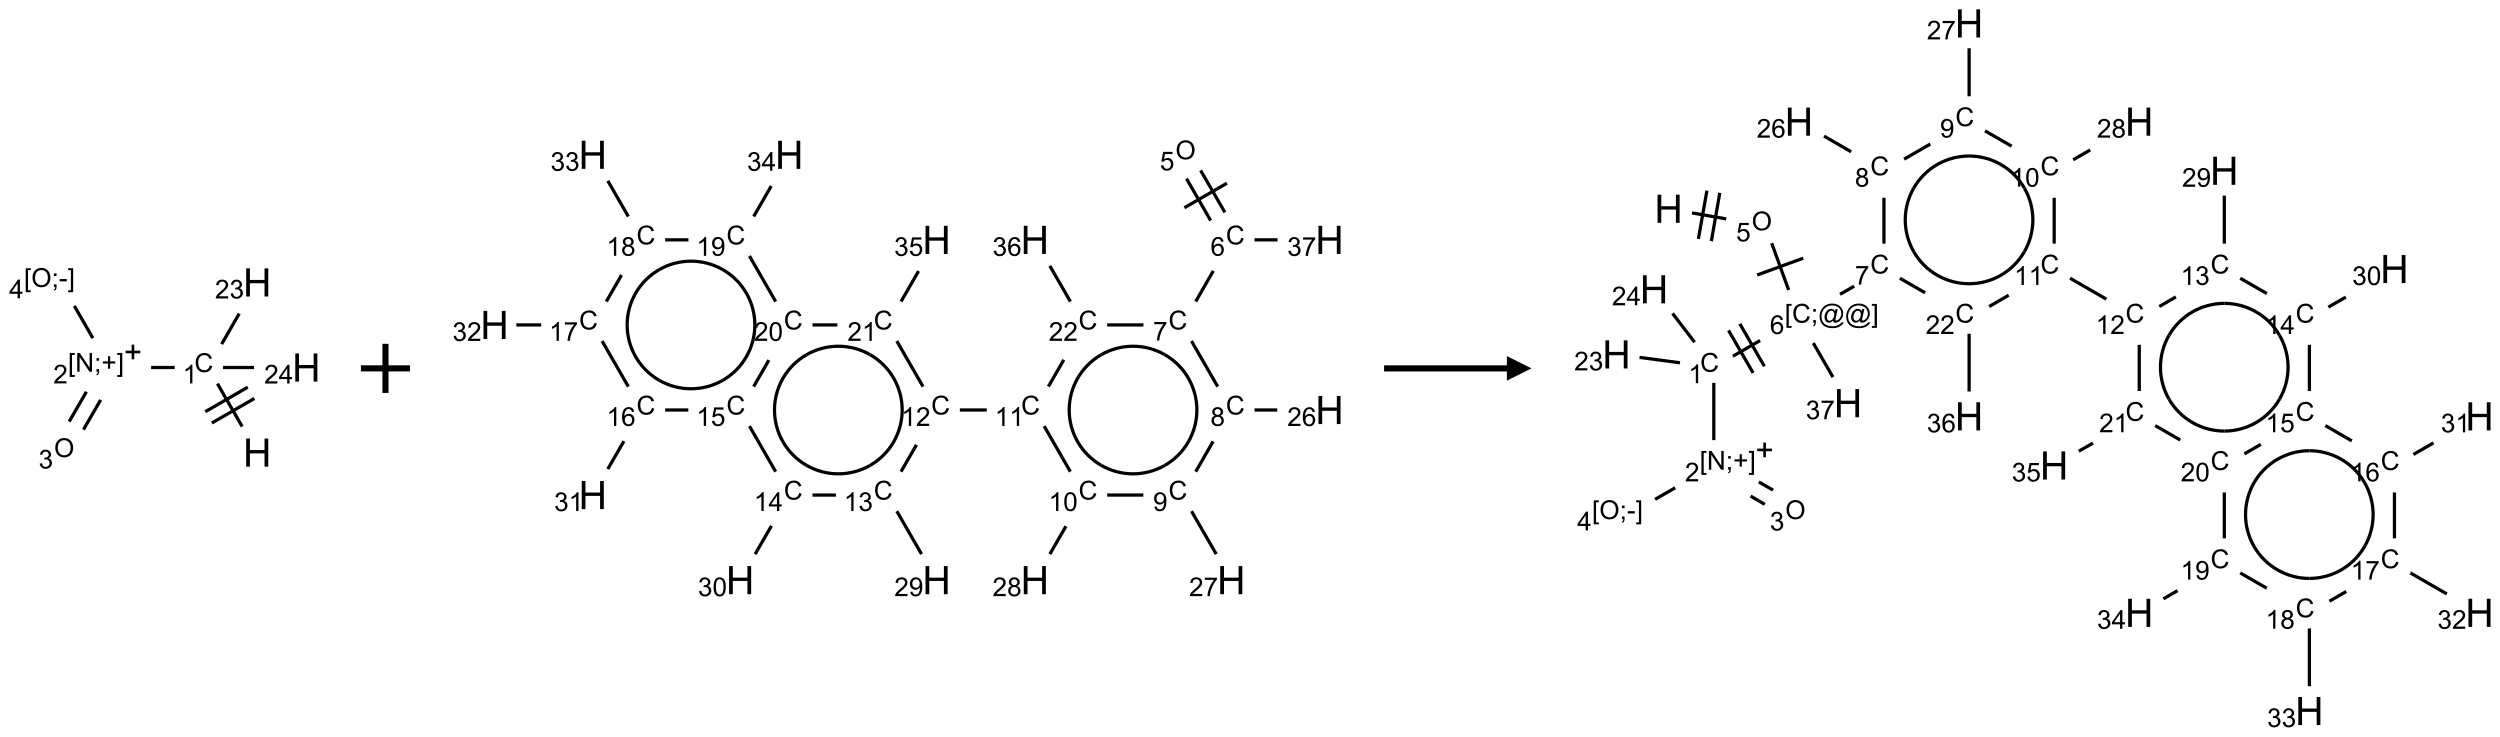 <?xml version="1.0" encoding="UTF-8"?>
<svg xmlns="http://www.w3.org/2000/svg" xmlns:xlink="http://www.w3.org/1999/xlink" width="1018" height="300" viewBox="0 0 1018 300">
<defs>
<g>
<g id="glyph-0-0">
<path d="M 2 0 L 2 -10 L 10 -10 L 10 0 Z M 2.25 -0.25 L 9.75 -0.25 L 9.75 -9.75 L 2.25 -9.75 Z M 2.25 -0.25 "/>
</g>
<g id="glyph-0-1">
<path d="M 1.281 0 L 1.281 -11.453 L 2.797 -11.453 L 2.797 -6.75 L 8.75 -6.75 L 8.75 -11.453 L 10.266 -11.453 L 10.266 0 L 8.75 0 L 8.75 -5.398 L 2.797 -5.398 L 2.797 0 Z M 1.281 0 "/>
</g>
<g id="glyph-1-0">
<path d="M 1.332 0 L 1.332 -6.668 L 6.668 -6.668 L 6.668 0 Z M 1.5 -0.168 L 6.5 -0.168 L 6.5 -6.5 L 1.5 -6.5 Z M 1.5 -0.168 "/>
</g>
<g id="glyph-1-1">
<path d="M 6.27 -2.676 L 7.281 -2.422 C 7.07 -1.594 6.688 -0.961 6.137 -0.523 C 5.586 -0.086 4.914 0.129 4.121 0.129 C 3.297 0.129 2.629 -0.039 2.113 -0.371 C 1.598 -0.707 1.203 -1.191 0.934 -1.828 C 0.664 -2.465 0.531 -3.145 0.531 -3.875 C 0.531 -4.672 0.684 -5.363 0.988 -5.957 C 1.293 -6.547 1.723 -6.996 2.285 -7.305 C 2.844 -7.613 3.461 -7.766 4.137 -7.766 C 4.898 -7.766 5.543 -7.57 6.062 -7.184 C 6.582 -6.793 6.945 -6.246 7.152 -5.543 L 6.156 -5.309 C 5.98 -5.863 5.723 -6.266 5.387 -6.52 C 5.051 -6.773 4.625 -6.902 4.113 -6.902 C 3.527 -6.902 3.039 -6.762 2.645 -6.48 C 2.25 -6.199 1.973 -5.82 1.812 -5.348 C 1.652 -4.871 1.574 -4.383 1.574 -3.879 C 1.574 -3.23 1.668 -2.664 1.855 -2.18 C 2.047 -1.695 2.34 -1.332 2.738 -1.094 C 3.137 -0.855 3.57 -0.734 4.035 -0.734 C 4.602 -0.734 5.082 -0.898 5.473 -1.223 C 5.867 -1.551 6.133 -2.035 6.27 -2.676 Z M 6.27 -2.676 "/>
</g>
<g id="glyph-1-2">
<path d="M 3.973 0 L 3.035 0 L 3.035 -5.973 C 2.809 -5.758 2.516 -5.543 2.148 -5.328 C 1.781 -5.113 1.453 -4.953 1.16 -4.844 L 1.16 -5.75 C 1.684 -5.996 2.145 -6.297 2.535 -6.645 C 2.93 -6.996 3.207 -7.336 3.371 -7.668 L 3.973 -7.668 Z M 3.973 0 "/>
</g>
<g id="glyph-1-3">
<path d="M 0.723 2.121 L 0.723 -7.637 L 2.793 -7.637 L 2.793 -6.859 L 1.66 -6.859 L 1.66 1.344 L 2.793 1.344 L 2.793 2.121 Z M 0.723 2.121 "/>
</g>
<g id="glyph-1-4">
<path d="M 0.812 0 L 0.812 -7.637 L 1.848 -7.637 L 5.859 -1.641 L 5.859 -7.637 L 6.828 -7.637 L 6.828 0 L 5.793 0 L 1.781 -6 L 1.781 0 Z M 0.812 0 "/>
</g>
<g id="glyph-1-5">
<path d="M 0.949 -4.465 L 0.949 -5.531 L 2.016 -5.531 L 2.016 -4.465 Z M 0.949 0 L 0.949 -1.066 L 2.016 -1.066 L 2.016 0 C 2.016 0.391 1.945 0.711 1.809 0.949 C 1.668 1.191 1.449 1.379 1.145 1.512 L 0.887 1.109 C 1.082 1.023 1.23 0.895 1.324 0.727 C 1.418 0.559 1.469 0.316 1.48 0 Z M 0.949 0 "/>
</g>
<g id="glyph-1-6">
<path d="M 2.672 -1.234 L 2.672 -3.328 L 0.594 -3.328 L 0.594 -4.203 L 2.672 -4.203 L 2.672 -6.281 L 3.559 -6.281 L 3.559 -4.203 L 5.637 -4.203 L 5.637 -3.328 L 3.559 -3.328 L 3.559 -1.234 Z M 2.672 -1.234 "/>
</g>
<g id="glyph-1-7">
<path d="M 2.27 2.121 L 0.203 2.121 L 0.203 1.344 L 1.332 1.344 L 1.332 -6.859 L 0.203 -6.859 L 0.203 -7.637 L 2.27 -7.637 Z M 2.27 2.121 "/>
</g>
<g id="glyph-1-8">
<path d="M 5.371 -0.902 L 5.371 0 L 0.324 0 C 0.316 -0.227 0.352 -0.441 0.434 -0.652 C 0.562 -0.996 0.766 -1.332 1.051 -1.668 C 1.332 -2 1.742 -2.387 2.277 -2.824 C 3.105 -3.504 3.668 -4.043 3.957 -4.441 C 4.25 -4.84 4.395 -5.215 4.395 -5.566 C 4.395 -5.938 4.262 -6.254 3.996 -6.508 C 3.73 -6.762 3.387 -6.891 2.957 -6.891 C 2.508 -6.891 2.145 -6.754 1.875 -6.484 C 1.605 -6.215 1.469 -5.84 1.465 -5.359 L 0.5 -5.457 C 0.566 -6.176 0.812 -6.727 1.246 -7.102 C 1.676 -7.477 2.254 -7.668 2.98 -7.668 C 3.711 -7.668 4.293 -7.465 4.719 -7.059 C 5.145 -6.652 5.359 -6.148 5.359 -5.547 C 5.359 -5.242 5.297 -4.941 5.172 -4.645 C 5.047 -4.352 4.84 -4.039 4.551 -3.715 C 4.262 -3.387 3.777 -2.938 3.105 -2.371 C 2.543 -1.898 2.18 -1.578 2.02 -1.41 C 1.859 -1.242 1.73 -1.07 1.625 -0.902 Z M 5.371 -0.902 "/>
</g>
<g id="glyph-1-9">
<path d="M 0.516 -3.719 C 0.516 -4.984 0.855 -5.977 1.535 -6.695 C 2.215 -7.414 3.094 -7.77 4.172 -7.77 C 4.875 -7.77 5.512 -7.602 6.078 -7.266 C 6.645 -6.93 7.074 -6.461 7.371 -5.855 C 7.668 -5.254 7.816 -4.57 7.816 -3.809 C 7.816 -3.035 7.66 -2.34 7.348 -1.73 C 7.035 -1.117 6.594 -0.656 6.02 -0.34 C 5.449 -0.027 4.828 0.129 4.168 0.129 C 3.449 0.129 2.805 -0.043 2.238 -0.391 C 1.672 -0.738 1.246 -1.211 0.953 -1.812 C 0.66 -2.414 0.516 -3.047 0.516 -3.719 Z M 1.559 -3.703 C 1.559 -2.781 1.805 -2.059 2.301 -1.527 C 2.793 -1 3.414 -0.734 4.16 -0.734 C 4.922 -0.734 5.547 -1 6.039 -1.535 C 6.531 -2.07 6.777 -2.828 6.777 -3.812 C 6.777 -4.434 6.672 -4.977 6.461 -5.441 C 6.25 -5.902 5.945 -6.262 5.539 -6.52 C 5.133 -6.773 4.68 -6.902 4.176 -6.902 C 3.461 -6.902 2.848 -6.656 2.332 -6.164 C 1.816 -5.672 1.559 -4.852 1.559 -3.703 Z M 1.559 -3.703 "/>
</g>
<g id="glyph-1-10">
<path d="M 0.449 -2.016 L 1.387 -2.141 C 1.492 -1.609 1.676 -1.227 1.934 -0.992 C 2.191 -0.758 2.508 -0.641 2.879 -0.641 C 3.32 -0.641 3.695 -0.793 3.996 -1.098 C 4.301 -1.402 4.453 -1.781 4.453 -2.234 C 4.453 -2.664 4.312 -3.02 4.031 -3.301 C 3.75 -3.578 3.391 -3.719 2.957 -3.719 C 2.781 -3.719 2.562 -3.684 2.297 -3.613 L 2.402 -4.438 C 2.465 -4.43 2.516 -4.426 2.551 -4.426 C 2.949 -4.426 3.312 -4.531 3.629 -4.738 C 3.949 -4.949 4.109 -5.27 4.109 -5.703 C 4.109 -6.047 3.992 -6.332 3.762 -6.559 C 3.527 -6.785 3.227 -6.895 2.859 -6.895 C 2.496 -6.895 2.191 -6.781 1.949 -6.551 C 1.707 -6.324 1.547 -5.98 1.48 -5.52 L 0.543 -5.688 C 0.656 -6.316 0.918 -6.805 1.324 -7.148 C 1.73 -7.492 2.234 -7.668 2.84 -7.668 C 3.254 -7.668 3.641 -7.578 3.988 -7.398 C 4.34 -7.219 4.609 -6.977 4.793 -6.668 C 4.98 -6.359 5.074 -6.031 5.074 -5.684 C 5.074 -5.352 4.984 -5.051 4.809 -4.781 C 4.629 -4.512 4.367 -4.297 4.02 -4.137 C 4.473 -4.031 4.824 -3.816 5.074 -3.488 C 5.324 -3.16 5.449 -2.75 5.449 -2.254 C 5.449 -1.59 5.203 -1.023 4.719 -0.559 C 4.234 -0.098 3.617 0.137 2.875 0.137 C 2.203 0.137 1.648 -0.062 1.207 -0.465 C 0.762 -0.863 0.512 -1.379 0.449 -2.016 Z M 0.449 -2.016 "/>
</g>
<g id="glyph-1-11">
<path d="M 0.34 -2.293 L 0.34 -3.234 L 3.219 -3.234 L 3.219 -2.293 Z M 0.34 -2.293 "/>
</g>
<g id="glyph-1-12">
<path d="M 3.449 0 L 3.449 -1.828 L 0.137 -1.828 L 0.137 -2.688 L 3.621 -7.637 L 4.387 -7.637 L 4.387 -2.688 L 5.418 -2.688 L 5.418 -1.828 L 4.387 -1.828 L 4.387 0 Z M 3.449 -2.688 L 3.449 -6.129 L 1.059 -2.688 Z M 3.449 -2.688 "/>
</g>
<g id="glyph-1-13">
<path d="M 0.441 -2 L 1.426 -2.082 C 1.5 -1.605 1.668 -1.242 1.934 -1.004 C 2.199 -0.762 2.52 -0.641 2.895 -0.641 C 3.348 -0.641 3.73 -0.812 4.043 -1.152 C 4.355 -1.492 4.512 -1.941 4.512 -2.504 C 4.512 -3.039 4.359 -3.461 4.059 -3.77 C 3.758 -4.078 3.367 -4.234 2.879 -4.234 C 2.578 -4.234 2.305 -4.164 2.062 -4.027 C 1.82 -3.891 1.629 -3.715 1.488 -3.496 L 0.609 -3.609 L 1.348 -7.531 L 5.145 -7.531 L 5.145 -6.637 L 2.098 -6.637 L 1.688 -4.582 C 2.145 -4.902 2.625 -5.062 3.129 -5.062 C 3.797 -5.062 4.359 -4.832 4.816 -4.371 C 5.277 -3.91 5.504 -3.312 5.504 -2.59 C 5.504 -1.898 5.305 -1.301 4.902 -0.797 C 4.41 -0.18 3.742 0.129 2.895 0.129 C 2.199 0.129 1.633 -0.062 1.195 -0.453 C 0.758 -0.844 0.504 -1.359 0.441 -2 Z M 0.441 -2 "/>
</g>
<g id="glyph-1-14">
<path d="M 5.309 -5.766 L 4.375 -5.691 C 4.293 -6.059 4.172 -6.328 4.02 -6.496 C 3.766 -6.762 3.453 -6.895 3.082 -6.895 C 2.785 -6.895 2.523 -6.812 2.297 -6.645 C 2 -6.43 1.77 -6.117 1.598 -5.703 C 1.43 -5.289 1.34 -4.703 1.332 -3.938 C 1.559 -4.281 1.836 -4.535 2.16 -4.703 C 2.488 -4.871 2.828 -4.953 3.188 -4.953 C 3.812 -4.953 4.344 -4.723 4.785 -4.262 C 5.223 -3.801 5.441 -3.207 5.441 -2.48 C 5.441 -2 5.34 -1.555 5.133 -1.145 C 4.926 -0.73 4.641 -0.418 4.281 -0.199 C 3.922 0.02 3.512 0.129 3.051 0.129 C 2.27 0.129 1.633 -0.156 1.141 -0.73 C 0.648 -1.305 0.402 -2.254 0.402 -3.574 C 0.402 -5.051 0.672 -6.121 1.219 -6.793 C 1.695 -7.375 2.336 -7.668 3.141 -7.668 C 3.742 -7.668 4.234 -7.5 4.617 -7.16 C 5 -6.824 5.23 -6.359 5.309 -5.766 Z M 1.48 -2.473 C 1.48 -2.152 1.547 -1.844 1.684 -1.547 C 1.82 -1.25 2.016 -1.027 2.262 -0.871 C 2.508 -0.719 2.766 -0.641 3.035 -0.641 C 3.434 -0.641 3.773 -0.801 4.059 -1.121 C 4.344 -1.441 4.484 -1.875 4.484 -2.422 C 4.484 -2.949 4.344 -3.367 4.062 -3.668 C 3.781 -3.973 3.426 -4.125 3 -4.125 C 2.578 -4.125 2.219 -3.973 1.922 -3.668 C 1.625 -3.363 1.48 -2.969 1.48 -2.473 Z M 1.48 -2.473 "/>
</g>
<g id="glyph-1-15">
<path d="M 0.504 -6.637 L 0.504 -7.535 L 5.449 -7.535 L 5.449 -6.809 C 4.961 -6.289 4.48 -5.602 4.004 -4.746 C 3.527 -3.887 3.156 -3.004 2.895 -2.098 C 2.707 -1.461 2.59 -0.762 2.535 0 L 1.574 0 C 1.582 -0.602 1.703 -1.328 1.926 -2.176 C 2.152 -3.027 2.477 -3.848 2.898 -4.637 C 3.32 -5.426 3.77 -6.094 4.246 -6.637 Z M 0.504 -6.637 "/>
</g>
<g id="glyph-1-16">
<path d="M 1.887 -4.141 C 1.496 -4.281 1.207 -4.484 1.02 -4.75 C 0.832 -5.016 0.738 -5.328 0.738 -5.699 C 0.738 -6.254 0.938 -6.719 1.34 -7.098 C 1.738 -7.477 2.27 -7.668 2.934 -7.668 C 3.598 -7.668 4.137 -7.473 4.543 -7.086 C 4.949 -6.699 5.152 -6.227 5.152 -5.672 C 5.152 -5.316 5.059 -5.008 4.871 -4.746 C 4.688 -4.484 4.406 -4.281 4.027 -4.141 C 4.496 -3.988 4.852 -3.742 5.098 -3.402 C 5.34 -3.062 5.465 -2.656 5.465 -2.184 C 5.465 -1.531 5.234 -0.98 4.77 -0.535 C 4.309 -0.09 3.703 0.129 2.949 0.129 C 2.195 0.129 1.586 -0.094 1.125 -0.539 C 0.664 -0.984 0.434 -1.543 0.434 -2.207 C 0.434 -2.703 0.559 -3.121 0.809 -3.457 C 1.062 -3.793 1.422 -4.02 1.887 -4.141 Z M 1.699 -5.73 C 1.699 -5.367 1.812 -5.074 2.047 -4.844 C 2.281 -4.613 2.582 -4.5 2.953 -4.5 C 3.312 -4.5 3.609 -4.613 3.84 -4.84 C 4.07 -5.066 4.188 -5.348 4.188 -5.676 C 4.188 -6.02 4.07 -6.309 3.832 -6.543 C 3.594 -6.777 3.297 -6.895 2.941 -6.895 C 2.586 -6.895 2.289 -6.781 2.051 -6.551 C 1.816 -6.324 1.699 -6.047 1.699 -5.73 Z M 1.395 -2.203 C 1.395 -1.938 1.461 -1.676 1.586 -1.426 C 1.711 -1.176 1.902 -0.984 2.152 -0.848 C 2.402 -0.711 2.672 -0.641 2.957 -0.641 C 3.406 -0.641 3.777 -0.785 4.066 -1.074 C 4.359 -1.363 4.504 -1.727 4.504 -2.172 C 4.504 -2.625 4.355 -2.996 4.055 -3.293 C 3.754 -3.586 3.379 -3.734 2.926 -3.734 C 2.484 -3.734 2.121 -3.59 1.832 -3.297 C 1.543 -3.004 1.395 -2.641 1.395 -2.203 Z M 1.395 -2.203 "/>
</g>
<g id="glyph-1-17">
<path d="M 0.582 -1.766 L 1.484 -1.848 C 1.562 -1.426 1.707 -1.117 1.922 -0.926 C 2.137 -0.734 2.414 -0.641 2.75 -0.641 C 3.039 -0.641 3.289 -0.707 3.508 -0.84 C 3.727 -0.973 3.902 -1.148 4.043 -1.367 C 4.18 -1.586 4.297 -1.887 4.391 -2.262 C 4.484 -2.637 4.531 -3.016 4.531 -3.406 C 4.531 -3.449 4.531 -3.512 4.527 -3.594 C 4.34 -3.297 4.082 -3.055 3.758 -2.867 C 3.434 -2.68 3.082 -2.59 2.703 -2.59 C 2.07 -2.59 1.535 -2.816 1.098 -3.277 C 0.66 -3.734 0.441 -4.34 0.441 -5.09 C 0.441 -5.863 0.672 -6.484 1.129 -6.957 C 1.586 -7.43 2.156 -7.668 2.844 -7.668 C 3.34 -7.668 3.793 -7.531 4.207 -7.266 C 4.617 -7 4.93 -6.617 5.145 -6.121 C 5.355 -5.629 5.465 -4.91 5.465 -3.973 C 5.465 -2.996 5.359 -2.223 5.145 -1.645 C 4.934 -1.066 4.617 -0.625 4.199 -0.324 C 3.781 -0.02 3.293 0.129 2.73 0.129 C 2.133 0.129 1.645 -0.035 1.266 -0.367 C 0.887 -0.699 0.66 -1.164 0.582 -1.766 Z M 4.422 -5.137 C 4.422 -5.676 4.277 -6.102 3.992 -6.418 C 3.707 -6.734 3.359 -6.891 2.957 -6.891 C 2.543 -6.891 2.18 -6.719 1.871 -6.379 C 1.562 -6.039 1.406 -5.598 1.406 -5.059 C 1.406 -4.57 1.555 -4.176 1.848 -3.871 C 2.141 -3.566 2.5 -3.418 2.934 -3.418 C 3.367 -3.418 3.723 -3.57 4.004 -3.871 C 4.281 -4.176 4.422 -4.598 4.422 -5.137 Z M 4.422 -5.137 "/>
</g>
<g id="glyph-1-18">
<path d="M 0.441 -3.766 C 0.441 -4.668 0.535 -5.395 0.723 -5.945 C 0.906 -6.496 1.184 -6.922 1.551 -7.219 C 1.918 -7.516 2.375 -7.668 2.934 -7.668 C 3.344 -7.668 3.703 -7.586 4.012 -7.418 C 4.32 -7.254 4.574 -7.016 4.777 -6.707 C 4.977 -6.395 5.137 -6.016 5.25 -5.57 C 5.363 -5.125 5.422 -4.523 5.422 -3.766 C 5.422 -2.871 5.328 -2.148 5.145 -1.598 C 4.961 -1.047 4.688 -0.621 4.32 -0.32 C 3.953 -0.02 3.492 0.129 2.934 0.129 C 2.195 0.129 1.617 -0.133 1.199 -0.66 C 0.695 -1.297 0.441 -2.332 0.441 -3.766 Z M 1.406 -3.766 C 1.406 -2.512 1.555 -1.68 1.848 -1.262 C 2.141 -0.848 2.5 -0.641 2.934 -0.641 C 3.363 -0.641 3.727 -0.848 4.02 -1.266 C 4.312 -1.684 4.457 -2.516 4.457 -3.766 C 4.457 -5.023 4.312 -5.859 4.02 -6.27 C 3.727 -6.684 3.359 -6.891 2.922 -6.891 C 2.492 -6.891 2.148 -6.707 1.891 -6.344 C 1.566 -5.879 1.406 -5.02 1.406 -3.766 Z M 1.406 -3.766 "/>
</g>
<g id="glyph-1-19">
<path d="M 6.047 -0.848 C 5.82 -0.59 5.57 -0.379 5.289 -0.223 C 5.008 -0.062 4.73 0.016 4.449 0.016 C 4.141 0.016 3.84 -0.074 3.547 -0.254 C 3.254 -0.434 3.02 -0.715 2.836 -1.09 C 2.652 -1.465 2.562 -1.875 2.562 -2.324 C 2.562 -2.875 2.703 -3.43 2.988 -3.98 C 3.27 -4.535 3.621 -4.953 4.043 -5.23 C 4.461 -5.508 4.871 -5.645 5.266 -5.645 C 5.566 -5.645 5.855 -5.566 6.129 -5.41 C 6.402 -5.25 6.641 -5.012 6.84 -4.688 L 7.016 -5.496 L 7.949 -5.496 L 7.199 -2 C 7.094 -1.516 7.043 -1.246 7.043 -1.191 C 7.043 -1.098 7.078 -1.02 7.148 -0.949 C 7.219 -0.883 7.305 -0.848 7.406 -0.848 C 7.59 -0.848 7.832 -0.953 8.129 -1.168 C 8.527 -1.445 8.84 -1.816 9.07 -2.285 C 9.301 -2.75 9.418 -3.234 9.418 -3.73 C 9.418 -4.309 9.27 -4.852 8.973 -5.355 C 8.676 -5.859 8.23 -6.262 7.645 -6.562 C 7.055 -6.863 6.406 -7.016 5.691 -7.016 C 4.879 -7.016 4.137 -6.824 3.465 -6.445 C 2.793 -6.066 2.273 -5.52 1.902 -4.809 C 1.535 -4.098 1.348 -3.34 1.348 -2.527 C 1.348 -1.676 1.535 -0.941 1.902 -0.328 C 2.273 0.285 2.809 0.742 3.508 1.035 C 4.207 1.328 4.984 1.473 5.832 1.473 C 6.742 1.473 7.504 1.32 8.121 1.016 C 8.734 0.711 9.195 0.34 9.5 -0.098 L 10.441 -0.098 C 10.266 0.266 9.961 0.637 9.531 1.016 C 9.102 1.395 8.59 1.695 7.996 1.914 C 7.402 2.133 6.688 2.246 5.848 2.246 C 5.078 2.246 4.367 2.145 3.715 1.949 C 3.066 1.75 2.512 1.453 2.051 1.055 C 1.594 0.656 1.25 0.199 1.016 -0.316 C 0.723 -0.973 0.578 -1.684 0.578 -2.441 C 0.578 -3.289 0.75 -4.098 1.098 -4.863 C 1.523 -5.805 2.125 -6.527 2.902 -7.027 C 3.684 -7.527 4.629 -7.777 5.738 -7.777 C 6.602 -7.777 7.375 -7.602 8.059 -7.246 C 8.746 -6.895 9.285 -6.371 9.684 -5.672 C 10.02 -5.07 10.188 -4.418 10.188 -3.715 C 10.188 -2.707 9.832 -1.812 9.125 -1.031 C 8.492 -0.328 7.801 0.02 7.051 0.02 C 6.812 0.02 6.617 -0.016 6.473 -0.09 C 6.324 -0.16 6.215 -0.266 6.145 -0.402 C 6.102 -0.488 6.066 -0.637 6.047 -0.848 Z M 3.527 -2.262 C 3.527 -1.785 3.641 -1.414 3.863 -1.152 C 4.09 -0.887 4.348 -0.754 4.641 -0.754 C 4.836 -0.754 5.039 -0.812 5.254 -0.93 C 5.469 -1.047 5.676 -1.219 5.871 -1.449 C 6.066 -1.676 6.23 -1.969 6.355 -2.32 C 6.48 -2.672 6.543 -3.027 6.543 -3.379 C 6.543 -3.852 6.426 -4.219 6.191 -4.48 C 5.957 -4.738 5.672 -4.871 5.332 -4.871 C 5.109 -4.871 4.902 -4.812 4.707 -4.699 C 4.512 -4.586 4.32 -4.406 4.137 -4.156 C 3.953 -3.906 3.805 -3.602 3.691 -3.246 C 3.582 -2.887 3.527 -2.559 3.527 -2.262 Z M 3.527 -2.262 "/>
</g>
</g>
</defs>
<path fill="none" stroke-width="0.033" stroke-linecap="butt" stroke-linejoin="miter" stroke="rgb(0%, 0%, 0%)" stroke-opacity="1" stroke-miterlimit="10" d="M 1.847 1.467 L 1.595 1.03 " transform="matrix(40, 0, 0, 40, 24.736, 115.012)"/>
<path fill="none" stroke-width="0.033" stroke-linecap="butt" stroke-linejoin="miter" stroke="rgb(0%, 0%, 0%)" stroke-opacity="1" stroke-miterlimit="10" d="M 1.904 1.066 L 1.471 1.316 " transform="matrix(40, 0, 0, 40, 24.736, 115.012)"/>
<path fill="none" stroke-width="0.033" stroke-linecap="butt" stroke-linejoin="miter" stroke="rgb(0%, 0%, 0%)" stroke-opacity="1" stroke-miterlimit="10" d="M 1.971 1.181 L 1.538 1.431 " transform="matrix(40, 0, 0, 40, 24.736, 115.012)"/>
<path fill="none" stroke-width="0.033" stroke-linecap="butt" stroke-linejoin="miter" stroke="rgb(0%, 0%, 0%)" stroke-opacity="1" stroke-miterlimit="10" d="M 1.16 0.866 L 0.92 0.866 " transform="matrix(40, 0, 0, 40, 24.736, 115.012)"/>
<path fill="none" stroke-width="0.033" stroke-linecap="butt" stroke-linejoin="miter" stroke="rgb(0%, 0%, 0%)" stroke-opacity="1" stroke-miterlimit="10" d="M 0.261 1.113 L 0.086 1.416 " transform="matrix(40, 0, 0, 40, 24.736, 115.012)"/>
<path fill="none" stroke-width="0.033" stroke-linecap="butt" stroke-linejoin="miter" stroke="rgb(0%, 0%, 0%)" stroke-opacity="1" stroke-miterlimit="10" d="M 0.406 1.196 L 0.231 1.499 " transform="matrix(40, 0, 0, 40, 24.736, 115.012)"/>
<path fill="none" stroke-width="0.033" stroke-linecap="butt" stroke-linejoin="miter" stroke="rgb(0%, 0%, 0%)" stroke-opacity="1" stroke-miterlimit="10" d="M 0.327 0.567 L 0.138 0.238 " transform="matrix(40, 0, 0, 40, 24.736, 115.012)"/>
<path fill="none" stroke-width="0.033" stroke-linecap="butt" stroke-linejoin="miter" stroke="rgb(0%, 0%, 0%)" stroke-opacity="1" stroke-miterlimit="10" d="M 1.638 0.628 L 1.817 0.317 " transform="matrix(40, 0, 0, 40, 24.736, 115.012)"/>
<path fill="none" stroke-width="0.033" stroke-linecap="butt" stroke-linejoin="miter" stroke="rgb(0%, 0%, 0%)" stroke-opacity="1" stroke-miterlimit="10" d="M 1.652 0.866 L 1.968 0.866 " transform="matrix(40, 0, 0, 40, 24.736, 115.012)"/>
<g fill="rgb(0%, 0%, 0%)" fill-opacity="1">
<use xlink:href="#glyph-0-1" x="98.965" y="190.02"/>
</g>
<g fill="rgb(0%, 0%, 0%)" fill-opacity="1">
<use xlink:href="#glyph-1-1" x="79.145" y="151.496"/>
</g>
<g fill="rgb(0%, 0%, 0%)" fill-opacity="1">
<use xlink:href="#glyph-1-2" x="74.363" y="156.133"/>
</g>
<g fill="rgb(0%, 0%, 0%)" fill-opacity="1">
<use xlink:href="#glyph-1-3" x="27.668" y="151.363"/>
<use xlink:href="#glyph-1-4" x="30.632" y="151.363"/>
<use xlink:href="#glyph-1-5" x="38.335" y="151.363"/>
<use xlink:href="#glyph-1-6" x="41.298" y="151.363"/>
<use xlink:href="#glyph-1-7" x="47.527" y="151.363"/>
</g>
<g fill="rgb(0%, 0%, 0%)" fill-opacity="1">
<use xlink:href="#glyph-1-8" x="21.691" y="156.133"/>
</g>
<path fill-rule="nonzero" fill="rgb(0%, 0%, 0%)" fill-opacity="1" d="M 51.133 142.793 L 53.598 142.793 L 53.598 140.328 L 54.664 140.328 L 54.664 142.793 L 57.129 142.793 L 57.129 143.859 L 54.664 143.859 L 54.664 146.324 L 53.598 146.324 L 53.598 143.859 L 51.133 143.859 "/>
<g fill="rgb(0%, 0%, 0%)" fill-opacity="1">
<use xlink:href="#glyph-1-9" x="21.98" y="186.141"/>
</g>
<g fill="rgb(0%, 0%, 0%)" fill-opacity="1">
<use xlink:href="#glyph-1-10" x="15.715" y="190.773"/>
</g>
<g fill="rgb(0%, 0%, 0%)" fill-opacity="1">
<use xlink:href="#glyph-1-3" x="9.75" y="116.859"/>
<use xlink:href="#glyph-1-9" x="12.714" y="116.859"/>
<use xlink:href="#glyph-1-5" x="21.01" y="116.859"/>
<use xlink:href="#glyph-1-11" x="23.974" y="116.859"/>
<use xlink:href="#glyph-1-7" x="27.526" y="116.859"/>
</g>
<g fill="rgb(0%, 0%, 0%)" fill-opacity="1">
<use xlink:href="#glyph-1-12" x="3.727" y="121.461"/>
</g>
<g fill="rgb(0%, 0%, 0%)" fill-opacity="1">
<use xlink:href="#glyph-0-1" x="98.965" y="120.738"/>
</g>
<g fill="rgb(0%, 0%, 0%)" fill-opacity="1">
<use xlink:href="#glyph-1-8" x="87.531" y="121.531"/>
<use xlink:href="#glyph-1-10" x="93.464" y="121.531"/>
</g>
<g fill="rgb(0%, 0%, 0%)" fill-opacity="1">
<use xlink:href="#glyph-0-1" x="118.965" y="155.379"/>
</g>
<g fill="rgb(0%, 0%, 0%)" fill-opacity="1">
<use xlink:href="#glyph-1-8" x="107.562" y="156.172"/>
<use xlink:href="#glyph-1-12" x="113.495" y="156.172"/>
</g>
<path fill="none" stroke-width="0.062" stroke-linecap="butt" stroke-linejoin="miter" stroke="rgb(0%, 0%, 0%)" stroke-opacity="1" stroke-miterlimit="10" d="M 0 0 L 0.5 0 M 0.25 -0.25 L 0.25 0.25 " transform="matrix(40, 0, 0, 40, 146.959, 150)"/>
<path fill="none" stroke-width="0.033" stroke-linecap="butt" stroke-linejoin="miter" stroke="rgb(0%, 0%, 0%)" stroke-opacity="1" stroke-miterlimit="10" d="M 7.044 0.243 L 7.29 0.669 " transform="matrix(40, 0, 0, 40, 201.373, 63.029)"/>
<path fill="none" stroke-width="0.033" stroke-linecap="butt" stroke-linejoin="miter" stroke="rgb(0%, 0%, 0%)" stroke-opacity="1" stroke-miterlimit="10" d="M 7.188 0.159 L 7.435 0.586 " transform="matrix(40, 0, 0, 40, 201.373, 63.029)"/>
<path fill="none" stroke-width="0.033" stroke-linecap="butt" stroke-linejoin="miter" stroke="rgb(0%, 0%, 0%)" stroke-opacity="1" stroke-miterlimit="10" d="M 7.023 0.539 L 7.456 0.289 " transform="matrix(40, 0, 0, 40, 201.373, 63.029)"/>
<path fill="none" stroke-width="0.033" stroke-linecap="butt" stroke-linejoin="miter" stroke="rgb(0%, 0%, 0%)" stroke-opacity="1" stroke-miterlimit="10" d="M 7.317 1.182 L 7.138 1.494 " transform="matrix(40, 0, 0, 40, 201.373, 63.029)"/>
<path fill="none" stroke-width="0.033" stroke-linecap="butt" stroke-linejoin="miter" stroke="rgb(0%, 0%, 0%)" stroke-opacity="1" stroke-miterlimit="10" d="M 7.095 1.896 L 7.362 2.36 " transform="matrix(40, 0, 0, 40, 201.373, 63.029)"/>
<path fill="none" stroke-width="0.033" stroke-linecap="butt" stroke-linejoin="miter" stroke="rgb(0%, 0%, 0%)" stroke-opacity="1" stroke-miterlimit="10" d="M 7.737 2.598 L 7.968 2.598 " transform="matrix(40, 0, 0, 40, 201.373, 63.029)"/>
<path fill="none" stroke-width="0.033" stroke-linecap="butt" stroke-linejoin="miter" stroke="rgb(0%, 0%, 0%)" stroke-opacity="1" stroke-miterlimit="10" d="M 7.315 2.918 L 7.138 3.226 " transform="matrix(40, 0, 0, 40, 201.373, 63.029)"/>
<path fill="none" stroke-width="0.033" stroke-linecap="butt" stroke-linejoin="miter" stroke="rgb(0%, 0%, 0%)" stroke-opacity="1" stroke-miterlimit="10" d="M 7.095 3.628 L 7.347 4.065 " transform="matrix(40, 0, 0, 40, 201.373, 63.029)"/>
<path fill="none" stroke-width="0.033" stroke-linecap="butt" stroke-linejoin="miter" stroke="rgb(0%, 0%, 0%)" stroke-opacity="1" stroke-miterlimit="10" d="M 6.605 3.464 L 6.237 3.464 " transform="matrix(40, 0, 0, 40, 201.373, 63.029)"/>
<path fill="none" stroke-width="0.033" stroke-linecap="butt" stroke-linejoin="miter" stroke="rgb(0%, 0%, 0%)" stroke-opacity="1" stroke-miterlimit="10" d="M 5.817 3.781 L 5.653 4.065 " transform="matrix(40, 0, 0, 40, 201.373, 63.029)"/>
<path fill="none" stroke-width="0.033" stroke-linecap="butt" stroke-linejoin="miter" stroke="rgb(0%, 0%, 0%)" stroke-opacity="1" stroke-miterlimit="10" d="M 5.862 3.226 L 5.595 2.762 " transform="matrix(40, 0, 0, 40, 201.373, 63.029)"/>
<path fill="none" stroke-width="0.033" stroke-linecap="butt" stroke-linejoin="miter" stroke="rgb(0%, 0%, 0%)" stroke-opacity="1" stroke-miterlimit="10" d="M 5.011 2.598 L 4.737 2.598 " transform="matrix(40, 0, 0, 40, 201.373, 63.029)"/>
<path fill="none" stroke-width="0.033" stroke-linecap="butt" stroke-linejoin="miter" stroke="rgb(0%, 0%, 0%)" stroke-opacity="1" stroke-miterlimit="10" d="M 4.295 2.953 L 4.138 3.226 " transform="matrix(40, 0, 0, 40, 201.373, 63.029)"/>
<path fill="none" stroke-width="0.033" stroke-linecap="butt" stroke-linejoin="miter" stroke="rgb(0%, 0%, 0%)" stroke-opacity="1" stroke-miterlimit="10" d="M 4.095 3.628 L 4.347 4.065 " transform="matrix(40, 0, 0, 40, 201.373, 63.029)"/>
<path fill="none" stroke-width="0.033" stroke-linecap="butt" stroke-linejoin="miter" stroke="rgb(0%, 0%, 0%)" stroke-opacity="1" stroke-miterlimit="10" d="M 3.475 3.464 L 3.237 3.464 " transform="matrix(40, 0, 0, 40, 201.373, 63.029)"/>
<path fill="none" stroke-width="0.033" stroke-linecap="butt" stroke-linejoin="miter" stroke="rgb(0%, 0%, 0%)" stroke-opacity="1" stroke-miterlimit="10" d="M 2.819 3.777 L 2.653 4.065 " transform="matrix(40, 0, 0, 40, 201.373, 63.029)"/>
<path fill="none" stroke-width="0.033" stroke-linecap="butt" stroke-linejoin="miter" stroke="rgb(0%, 0%, 0%)" stroke-opacity="1" stroke-miterlimit="10" d="M 2.862 3.226 L 2.595 2.762 " transform="matrix(40, 0, 0, 40, 201.373, 63.029)"/>
<path fill="none" stroke-width="0.033" stroke-linecap="butt" stroke-linejoin="miter" stroke="rgb(0%, 0%, 0%)" stroke-opacity="1" stroke-miterlimit="10" d="M 1.973 2.598 L 1.737 2.598 " transform="matrix(40, 0, 0, 40, 201.373, 63.029)"/>
<path fill="none" stroke-width="0.033" stroke-linecap="butt" stroke-linejoin="miter" stroke="rgb(0%, 0%, 0%)" stroke-opacity="1" stroke-miterlimit="10" d="M 1.317 2.915 L 1.153 3.199 " transform="matrix(40, 0, 0, 40, 201.373, 63.029)"/>
<path fill="none" stroke-width="0.033" stroke-linecap="butt" stroke-linejoin="miter" stroke="rgb(0%, 0%, 0%)" stroke-opacity="1" stroke-miterlimit="10" d="M 1.362 2.36 L 1.095 1.896 " transform="matrix(40, 0, 0, 40, 201.373, 63.029)"/>
<path fill="none" stroke-width="0.033" stroke-linecap="butt" stroke-linejoin="miter" stroke="rgb(0%, 0%, 0%)" stroke-opacity="1" stroke-miterlimit="10" d="M 0.475 1.732 L 0.222 1.732 " transform="matrix(40, 0, 0, 40, 201.373, 63.029)"/>
<path fill="none" stroke-width="0.033" stroke-linecap="butt" stroke-linejoin="miter" stroke="rgb(0%, 0%, 0%)" stroke-opacity="1" stroke-miterlimit="10" d="M 1.138 1.494 L 1.293 1.224 " transform="matrix(40, 0, 0, 40, 201.373, 63.029)"/>
<path fill="none" stroke-width="0.033" stroke-linecap="butt" stroke-linejoin="miter" stroke="rgb(0%, 0%, 0%)" stroke-opacity="1" stroke-miterlimit="10" d="M 1.362 0.628 L 1.153 0.265 " transform="matrix(40, 0, 0, 40, 201.373, 63.029)"/>
<path fill="none" stroke-width="0.033" stroke-linecap="butt" stroke-linejoin="miter" stroke="rgb(0%, 0%, 0%)" stroke-opacity="1" stroke-miterlimit="10" d="M 1.737 0.866 L 1.974 0.866 " transform="matrix(40, 0, 0, 40, 201.373, 63.029)"/>
<path fill="none" stroke-width="0.033" stroke-linecap="butt" stroke-linejoin="miter" stroke="rgb(0%, 0%, 0%)" stroke-opacity="1" stroke-miterlimit="10" d="M 2.638 0.628 L 2.817 0.318 " transform="matrix(40, 0, 0, 40, 201.373, 63.029)"/>
<path fill="none" stroke-width="0.033" stroke-linecap="butt" stroke-linejoin="miter" stroke="rgb(0%, 0%, 0%)" stroke-opacity="1" stroke-miterlimit="10" d="M 2.595 1.03 L 2.862 1.494 " transform="matrix(40, 0, 0, 40, 201.373, 63.029)"/>
<path fill="none" stroke-width="0.033" stroke-linecap="butt" stroke-linejoin="miter" stroke="rgb(0%, 0%, 0%)" stroke-opacity="1" stroke-miterlimit="10" d="M 2.793 2.09 L 2.638 2.36 " transform="matrix(40, 0, 0, 40, 201.373, 63.029)"/>
<path fill="none" stroke-width="0.033" stroke-linecap="butt" stroke-linejoin="miter" stroke="rgb(0%, 0%, 0%)" stroke-opacity="1" stroke-miterlimit="10" d="M 3.237 1.732 L 3.49 1.732 " transform="matrix(40, 0, 0, 40, 201.373, 63.029)"/>
<path fill="none" stroke-width="0.033" stroke-linecap="butt" stroke-linejoin="miter" stroke="rgb(0%, 0%, 0%)" stroke-opacity="1" stroke-miterlimit="10" d="M 4.095 1.896 L 4.362 2.36 " transform="matrix(40, 0, 0, 40, 201.373, 63.029)"/>
<path fill="none" stroke-width="0.033" stroke-linecap="butt" stroke-linejoin="miter" stroke="rgb(0%, 0%, 0%)" stroke-opacity="1" stroke-miterlimit="10" d="M 4.138 1.494 L 4.317 1.184 " transform="matrix(40, 0, 0, 40, 201.373, 63.029)"/>
<path fill="none" stroke-width="0.033" stroke-linecap="butt" stroke-linejoin="miter" stroke="rgb(0%, 0%, 0%)" stroke-opacity="1" stroke-miterlimit="10" d="M 5.638 2.36 L 5.795 2.087 " transform="matrix(40, 0, 0, 40, 201.373, 63.029)"/>
<path fill="none" stroke-width="0.033" stroke-linecap="butt" stroke-linejoin="miter" stroke="rgb(0%, 0%, 0%)" stroke-opacity="1" stroke-miterlimit="10" d="M 6.237 1.732 L 6.606 1.732 " transform="matrix(40, 0, 0, 40, 201.373, 63.029)"/>
<path fill="none" stroke-width="0.033" stroke-linecap="butt" stroke-linejoin="miter" stroke="rgb(0%, 0%, 0%)" stroke-opacity="1" stroke-miterlimit="10" d="M 5.862 1.494 L 5.653 1.131 " transform="matrix(40, 0, 0, 40, 201.373, 63.029)"/>
<path fill="none" stroke-width="0.033" stroke-linecap="butt" stroke-linejoin="miter" stroke="rgb(0%, 0%, 0%)" stroke-opacity="1" stroke-miterlimit="10" d="M 7.737 0.866 L 7.971 0.866 " transform="matrix(40, 0, 0, 40, 201.373, 63.029)"/>
<path fill="none" stroke-width="0.033" stroke-linecap="butt" stroke-linejoin="miter" stroke="rgb(0%, 0%, 0%)" stroke-opacity="1" stroke-miterlimit="10" d="M 6.825 2.036 C 7.026 2.152 7.15 2.366 7.15 2.598 " transform="matrix(40, 0, 0, 40, 201.373, 63.029)"/>
<path fill="none" stroke-width="0.033" stroke-linecap="butt" stroke-linejoin="miter" stroke="rgb(0%, 0%, 0%)" stroke-opacity="1" stroke-miterlimit="10" d="M 6.175 2.036 C 6.376 1.92 6.624 1.92 6.825 2.036 " transform="matrix(40, 0, 0, 40, 201.373, 63.029)"/>
<path fill="none" stroke-width="0.033" stroke-linecap="butt" stroke-linejoin="miter" stroke="rgb(0%, 0%, 0%)" stroke-opacity="1" stroke-miterlimit="10" d="M 5.85 2.598 C 5.85 2.366 5.974 2.152 6.175 2.036 " transform="matrix(40, 0, 0, 40, 201.373, 63.029)"/>
<path fill="none" stroke-width="0.033" stroke-linecap="butt" stroke-linejoin="miter" stroke="rgb(0%, 0%, 0%)" stroke-opacity="1" stroke-miterlimit="10" d="M 6.175 3.161 C 5.974 3.045 5.85 2.83 5.85 2.598 " transform="matrix(40, 0, 0, 40, 201.373, 63.029)"/>
<path fill="none" stroke-width="0.033" stroke-linecap="butt" stroke-linejoin="miter" stroke="rgb(0%, 0%, 0%)" stroke-opacity="1" stroke-miterlimit="10" d="M 6.825 3.161 C 6.624 3.277 6.376 3.277 6.175 3.161 " transform="matrix(40, 0, 0, 40, 201.373, 63.029)"/>
<path fill="none" stroke-width="0.033" stroke-linecap="butt" stroke-linejoin="miter" stroke="rgb(0%, 0%, 0%)" stroke-opacity="1" stroke-miterlimit="10" d="M 7.15 2.598 C 7.15 2.83 7.026 3.045 6.825 3.161 " transform="matrix(40, 0, 0, 40, 201.373, 63.029)"/>
<path fill="none" stroke-width="0.033" stroke-linecap="butt" stroke-linejoin="miter" stroke="rgb(0%, 0%, 0%)" stroke-opacity="1" stroke-miterlimit="10" d="M 4.15 2.598 C 4.15 2.83 4.026 3.045 3.825 3.161 " transform="matrix(40, 0, 0, 40, 201.373, 63.029)"/>
<path fill="none" stroke-width="0.033" stroke-linecap="butt" stroke-linejoin="miter" stroke="rgb(0%, 0%, 0%)" stroke-opacity="1" stroke-miterlimit="10" d="M 3.825 2.036 C 4.026 2.152 4.15 2.366 4.15 2.598 " transform="matrix(40, 0, 0, 40, 201.373, 63.029)"/>
<path fill="none" stroke-width="0.033" stroke-linecap="butt" stroke-linejoin="miter" stroke="rgb(0%, 0%, 0%)" stroke-opacity="1" stroke-miterlimit="10" d="M 3.175 2.036 C 3.376 1.92 3.624 1.92 3.825 2.036 " transform="matrix(40, 0, 0, 40, 201.373, 63.029)"/>
<path fill="none" stroke-width="0.033" stroke-linecap="butt" stroke-linejoin="miter" stroke="rgb(0%, 0%, 0%)" stroke-opacity="1" stroke-miterlimit="10" d="M 2.85 2.598 C 2.85 2.366 2.974 2.152 3.175 2.036 " transform="matrix(40, 0, 0, 40, 201.373, 63.029)"/>
<path fill="none" stroke-width="0.033" stroke-linecap="butt" stroke-linejoin="miter" stroke="rgb(0%, 0%, 0%)" stroke-opacity="1" stroke-miterlimit="10" d="M 3.175 3.161 C 2.974 3.045 2.85 2.83 2.85 2.598 " transform="matrix(40, 0, 0, 40, 201.373, 63.029)"/>
<path fill="none" stroke-width="0.033" stroke-linecap="butt" stroke-linejoin="miter" stroke="rgb(0%, 0%, 0%)" stroke-opacity="1" stroke-miterlimit="10" d="M 3.825 3.161 C 3.624 3.277 3.376 3.277 3.175 3.161 " transform="matrix(40, 0, 0, 40, 201.373, 63.029)"/>
<path fill="none" stroke-width="0.033" stroke-linecap="butt" stroke-linejoin="miter" stroke="rgb(0%, 0%, 0%)" stroke-opacity="1" stroke-miterlimit="10" d="M 2.325 2.295 C 2.124 2.411 1.876 2.411 1.675 2.295 " transform="matrix(40, 0, 0, 40, 201.373, 63.029)"/>
<path fill="none" stroke-width="0.033" stroke-linecap="butt" stroke-linejoin="miter" stroke="rgb(0%, 0%, 0%)" stroke-opacity="1" stroke-miterlimit="10" d="M 2.65 1.732 C 2.65 1.964 2.526 2.179 2.325 2.295 " transform="matrix(40, 0, 0, 40, 201.373, 63.029)"/>
<path fill="none" stroke-width="0.033" stroke-linecap="butt" stroke-linejoin="miter" stroke="rgb(0%, 0%, 0%)" stroke-opacity="1" stroke-miterlimit="10" d="M 2.325 1.17 C 2.526 1.286 2.65 1.5 2.65 1.732 " transform="matrix(40, 0, 0, 40, 201.373, 63.029)"/>
<path fill="none" stroke-width="0.033" stroke-linecap="butt" stroke-linejoin="miter" stroke="rgb(0%, 0%, 0%)" stroke-opacity="1" stroke-miterlimit="10" d="M 1.675 1.17 C 1.876 1.054 2.124 1.054 2.325 1.17 " transform="matrix(40, 0, 0, 40, 201.373, 63.029)"/>
<path fill="none" stroke-width="0.033" stroke-linecap="butt" stroke-linejoin="miter" stroke="rgb(0%, 0%, 0%)" stroke-opacity="1" stroke-miterlimit="10" d="M 1.35 1.732 C 1.35 1.5 1.474 1.286 1.675 1.17 " transform="matrix(40, 0, 0, 40, 201.373, 63.029)"/>
<path fill="none" stroke-width="0.033" stroke-linecap="butt" stroke-linejoin="miter" stroke="rgb(0%, 0%, 0%)" stroke-opacity="1" stroke-miterlimit="10" d="M 1.675 2.295 C 1.474 2.179 1.35 1.964 1.35 1.732 " transform="matrix(40, 0, 0, 40, 201.373, 63.029)"/>
<g fill="rgb(0%, 0%, 0%)" fill-opacity="1">
<use xlink:href="#glyph-1-9" x="478.617" y="64.879"/>
</g>
<g fill="rgb(0%, 0%, 0%)" fill-opacity="1">
<use xlink:href="#glyph-1-13" x="472.293" y="69.379"/>
</g>
<g fill="rgb(0%, 0%, 0%)" fill-opacity="1">
<use xlink:href="#glyph-1-1" x="499.156" y="99.516"/>
</g>
<g fill="rgb(0%, 0%, 0%)" fill-opacity="1">
<use xlink:href="#glyph-1-14" x="492.91" y="104.152"/>
</g>
<g fill="rgb(0%, 0%, 0%)" fill-opacity="1">
<use xlink:href="#glyph-1-1" x="475.781" y="134.156"/>
</g>
<g fill="rgb(0%, 0%, 0%)" fill-opacity="1">
<use xlink:href="#glyph-1-15" x="469.527" y="138.664"/>
</g>
<g fill="rgb(0%, 0%, 0%)" fill-opacity="1">
<use xlink:href="#glyph-1-1" x="499.156" y="168.797"/>
</g>
<g fill="rgb(0%, 0%, 0%)" fill-opacity="1">
<use xlink:href="#glyph-1-16" x="492.887" y="173.434"/>
</g>
<g fill="rgb(0%, 0%, 0%)" fill-opacity="1">
<use xlink:href="#glyph-0-1" x="535.602" y="172.68"/>
</g>
<g fill="rgb(0%, 0%, 0%)" fill-opacity="1">
<use xlink:href="#glyph-1-8" x="524.172" y="173.473"/>
<use xlink:href="#glyph-1-14" x="530.104" y="173.473"/>
</g>
<g fill="rgb(0%, 0%, 0%)" fill-opacity="1">
<use xlink:href="#glyph-1-1" x="475.781" y="203.438"/>
</g>
<g fill="rgb(0%, 0%, 0%)" fill-opacity="1">
<use xlink:href="#glyph-1-17" x="469.512" y="208.074"/>
</g>
<g fill="rgb(0%, 0%, 0%)" fill-opacity="1">
<use xlink:href="#glyph-0-1" x="495.602" y="241.961"/>
</g>
<g fill="rgb(0%, 0%, 0%)" fill-opacity="1">
<use xlink:href="#glyph-1-8" x="484.168" y="242.754"/>
<use xlink:href="#glyph-1-15" x="490.1" y="242.754"/>
</g>
<g fill="rgb(0%, 0%, 0%)" fill-opacity="1">
<use xlink:href="#glyph-1-1" x="439.156" y="203.438"/>
</g>
<g fill="rgb(0%, 0%, 0%)" fill-opacity="1">
<use xlink:href="#glyph-1-2" x="426.996" y="208.074"/>
<use xlink:href="#glyph-1-18" x="432.928" y="208.074"/>
</g>
<g fill="rgb(0%, 0%, 0%)" fill-opacity="1">
<use xlink:href="#glyph-0-1" x="415.602" y="241.961"/>
</g>
<g fill="rgb(0%, 0%, 0%)" fill-opacity="1">
<use xlink:href="#glyph-1-8" x="404.152" y="242.754"/>
<use xlink:href="#glyph-1-16" x="410.085" y="242.754"/>
</g>
<g fill="rgb(0%, 0%, 0%)" fill-opacity="1">
<use xlink:href="#glyph-1-1" x="415.781" y="168.797"/>
</g>
<g fill="rgb(0%, 0%, 0%)" fill-opacity="1">
<use xlink:href="#glyph-1-2" x="405.07" y="173.434"/>
<use xlink:href="#glyph-1-2" x="411.003" y="173.434"/>
</g>
<g fill="rgb(0%, 0%, 0%)" fill-opacity="1">
<use xlink:href="#glyph-1-1" x="379.156" y="168.797"/>
</g>
<g fill="rgb(0%, 0%, 0%)" fill-opacity="1">
<use xlink:href="#glyph-1-2" x="367.047" y="173.434"/>
<use xlink:href="#glyph-1-8" x="372.979" y="173.434"/>
</g>
<g fill="rgb(0%, 0%, 0%)" fill-opacity="1">
<use xlink:href="#glyph-1-1" x="355.781" y="203.438"/>
</g>
<g fill="rgb(0%, 0%, 0%)" fill-opacity="1">
<use xlink:href="#glyph-1-2" x="343.594" y="208.074"/>
<use xlink:href="#glyph-1-10" x="349.526" y="208.074"/>
</g>
<g fill="rgb(0%, 0%, 0%)" fill-opacity="1">
<use xlink:href="#glyph-0-1" x="375.602" y="241.961"/>
</g>
<g fill="rgb(0%, 0%, 0%)" fill-opacity="1">
<use xlink:href="#glyph-1-8" x="364.152" y="242.754"/>
<use xlink:href="#glyph-1-17" x="370.085" y="242.754"/>
</g>
<g fill="rgb(0%, 0%, 0%)" fill-opacity="1">
<use xlink:href="#glyph-1-1" x="319.156" y="203.438"/>
</g>
<g fill="rgb(0%, 0%, 0%)" fill-opacity="1">
<use xlink:href="#glyph-1-2" x="307" y="208.074"/>
<use xlink:href="#glyph-1-12" x="312.932" y="208.074"/>
</g>
<g fill="rgb(0%, 0%, 0%)" fill-opacity="1">
<use xlink:href="#glyph-0-1" x="295.602" y="241.961"/>
</g>
<g fill="rgb(0%, 0%, 0%)" fill-opacity="1">
<use xlink:href="#glyph-1-10" x="284.191" y="242.754"/>
<use xlink:href="#glyph-1-18" x="290.124" y="242.754"/>
</g>
<g fill="rgb(0%, 0%, 0%)" fill-opacity="1">
<use xlink:href="#glyph-1-1" x="295.781" y="168.797"/>
</g>
<g fill="rgb(0%, 0%, 0%)" fill-opacity="1">
<use xlink:href="#glyph-1-2" x="283.539" y="173.434"/>
<use xlink:href="#glyph-1-13" x="289.471" y="173.434"/>
</g>
<g fill="rgb(0%, 0%, 0%)" fill-opacity="1">
<use xlink:href="#glyph-1-1" x="259.156" y="168.797"/>
</g>
<g fill="rgb(0%, 0%, 0%)" fill-opacity="1">
<use xlink:href="#glyph-1-2" x="246.977" y="173.434"/>
<use xlink:href="#glyph-1-14" x="252.909" y="173.434"/>
</g>
<g fill="rgb(0%, 0%, 0%)" fill-opacity="1">
<use xlink:href="#glyph-0-1" x="235.602" y="207.32"/>
</g>
<g fill="rgb(0%, 0%, 0%)" fill-opacity="1">
<use xlink:href="#glyph-1-10" x="225.641" y="208.113"/>
<use xlink:href="#glyph-1-2" x="231.573" y="208.113"/>
</g>
<g fill="rgb(0%, 0%, 0%)" fill-opacity="1">
<use xlink:href="#glyph-1-1" x="235.781" y="134.156"/>
</g>
<g fill="rgb(0%, 0%, 0%)" fill-opacity="1">
<use xlink:href="#glyph-1-2" x="223.594" y="138.793"/>
<use xlink:href="#glyph-1-15" x="229.526" y="138.793"/>
</g>
<g fill="rgb(0%, 0%, 0%)" fill-opacity="1">
<use xlink:href="#glyph-0-1" x="195.602" y="138.039"/>
</g>
<g fill="rgb(0%, 0%, 0%)" fill-opacity="1">
<use xlink:href="#glyph-1-10" x="184.246" y="138.832"/>
<use xlink:href="#glyph-1-8" x="190.178" y="138.832"/>
</g>
<g fill="rgb(0%, 0%, 0%)" fill-opacity="1">
<use xlink:href="#glyph-1-1" x="259.156" y="99.516"/>
</g>
<g fill="rgb(0%, 0%, 0%)" fill-opacity="1">
<use xlink:href="#glyph-1-2" x="246.953" y="104.152"/>
<use xlink:href="#glyph-1-16" x="252.885" y="104.152"/>
</g>
<g fill="rgb(0%, 0%, 0%)" fill-opacity="1">
<use xlink:href="#glyph-0-1" x="235.602" y="68.758"/>
</g>
<g fill="rgb(0%, 0%, 0%)" fill-opacity="1">
<use xlink:href="#glyph-1-10" x="224.168" y="69.551"/>
<use xlink:href="#glyph-1-10" x="230.1" y="69.551"/>
</g>
<g fill="rgb(0%, 0%, 0%)" fill-opacity="1">
<use xlink:href="#glyph-1-1" x="295.781" y="99.516"/>
</g>
<g fill="rgb(0%, 0%, 0%)" fill-opacity="1">
<use xlink:href="#glyph-1-2" x="283.578" y="104.152"/>
<use xlink:href="#glyph-1-17" x="289.51" y="104.152"/>
</g>
<g fill="rgb(0%, 0%, 0%)" fill-opacity="1">
<use xlink:href="#glyph-0-1" x="315.602" y="68.758"/>
</g>
<g fill="rgb(0%, 0%, 0%)" fill-opacity="1">
<use xlink:href="#glyph-1-10" x="304.199" y="69.551"/>
<use xlink:href="#glyph-1-12" x="310.132" y="69.551"/>
</g>
<g fill="rgb(0%, 0%, 0%)" fill-opacity="1">
<use xlink:href="#glyph-1-1" x="319.156" y="134.156"/>
</g>
<g fill="rgb(0%, 0%, 0%)" fill-opacity="1">
<use xlink:href="#glyph-1-8" x="307" y="138.793"/>
<use xlink:href="#glyph-1-18" x="312.932" y="138.793"/>
</g>
<g fill="rgb(0%, 0%, 0%)" fill-opacity="1">
<use xlink:href="#glyph-1-1" x="355.781" y="134.156"/>
</g>
<g fill="rgb(0%, 0%, 0%)" fill-opacity="1">
<use xlink:href="#glyph-1-8" x="345.07" y="138.793"/>
<use xlink:href="#glyph-1-2" x="351.003" y="138.793"/>
</g>
<g fill="rgb(0%, 0%, 0%)" fill-opacity="1">
<use xlink:href="#glyph-0-1" x="375.602" y="103.398"/>
</g>
<g fill="rgb(0%, 0%, 0%)" fill-opacity="1">
<use xlink:href="#glyph-1-10" x="364.109" y="104.191"/>
<use xlink:href="#glyph-1-13" x="370.042" y="104.191"/>
</g>
<g fill="rgb(0%, 0%, 0%)" fill-opacity="1">
<use xlink:href="#glyph-1-1" x="439.156" y="134.156"/>
</g>
<g fill="rgb(0%, 0%, 0%)" fill-opacity="1">
<use xlink:href="#glyph-1-8" x="427.051" y="138.793"/>
<use xlink:href="#glyph-1-8" x="432.983" y="138.793"/>
</g>
<g fill="rgb(0%, 0%, 0%)" fill-opacity="1">
<use xlink:href="#glyph-0-1" x="415.602" y="103.398"/>
</g>
<g fill="rgb(0%, 0%, 0%)" fill-opacity="1">
<use xlink:href="#glyph-1-10" x="404.172" y="104.191"/>
<use xlink:href="#glyph-1-14" x="410.104" y="104.191"/>
</g>
<g fill="rgb(0%, 0%, 0%)" fill-opacity="1">
<use xlink:href="#glyph-0-1" x="535.602" y="103.398"/>
</g>
<g fill="rgb(0%, 0%, 0%)" fill-opacity="1">
<use xlink:href="#glyph-1-10" x="524.168" y="104.191"/>
<use xlink:href="#glyph-1-15" x="530.1" y="104.191"/>
</g>
<path fill-rule="nonzero" fill="rgb(0%, 0%, 0%)" fill-opacity="1" d="M 563.598 151.25 L 613.598 151.25 L 613.598 155 L 623.598 150 L 613.598 145 L 613.598 148.75 L 563.598 148.75 "/>
<path fill="none" stroke-width="0.033" stroke-linecap="butt" stroke-linejoin="miter" stroke="rgb(0%, 0%, 0%)" stroke-opacity="1" stroke-miterlimit="10" d="M 0.769 1.929 L 1.117 1.99 " transform="matrix(40, 0, 0, 40, 658.221, 9.535)"/>
<path fill="none" stroke-width="0.033" stroke-linecap="butt" stroke-linejoin="miter" stroke="rgb(0%, 0%, 0%)" stroke-opacity="1" stroke-miterlimit="10" d="M 0.966 2.217 L 1.052 1.725 " transform="matrix(40, 0, 0, 40, 658.221, 9.535)"/>
<path fill="none" stroke-width="0.033" stroke-linecap="butt" stroke-linejoin="miter" stroke="rgb(0%, 0%, 0%)" stroke-opacity="1" stroke-miterlimit="10" d="M 0.834 2.194 L 0.921 1.702 " transform="matrix(40, 0, 0, 40, 658.221, 9.535)"/>
<path fill="none" stroke-width="0.033" stroke-linecap="butt" stroke-linejoin="miter" stroke="rgb(0%, 0%, 0%)" stroke-opacity="1" stroke-miterlimit="10" d="M 1.58 2.237 L 1.753 2.714 " transform="matrix(40, 0, 0, 40, 658.221, 9.535)"/>
<path fill="none" stroke-width="0.033" stroke-linecap="butt" stroke-linejoin="miter" stroke="rgb(0%, 0%, 0%)" stroke-opacity="1" stroke-miterlimit="10" d="M 1.432 2.561 L 1.901 2.39 " transform="matrix(40, 0, 0, 40, 658.221, 9.535)"/>
<path fill="none" stroke-width="0.033" stroke-linecap="butt" stroke-linejoin="miter" stroke="rgb(0%, 0%, 0%)" stroke-opacity="1" stroke-miterlimit="10" d="M 1.462 3.228 L 1.185 3.388 " transform="matrix(40, 0, 0, 40, 658.221, 9.535)"/>
<path fill="none" stroke-width="0.033" stroke-linecap="butt" stroke-linejoin="miter" stroke="rgb(0%, 0%, 0%)" stroke-opacity="1" stroke-miterlimit="10" d="M 1.141 3.125 L 1.391 3.558 " transform="matrix(40, 0, 0, 40, 658.221, 9.535)"/>
<path fill="none" stroke-width="0.033" stroke-linecap="butt" stroke-linejoin="miter" stroke="rgb(0%, 0%, 0%)" stroke-opacity="1" stroke-miterlimit="10" d="M 1.256 3.058 L 1.506 3.491 " transform="matrix(40, 0, 0, 40, 658.221, 9.535)"/>
<path fill="none" stroke-width="0.033" stroke-linecap="butt" stroke-linejoin="miter" stroke="rgb(0%, 0%, 0%)" stroke-opacity="1" stroke-miterlimit="10" d="M 0.991 3.659 L 0.991 4.242 " transform="matrix(40, 0, 0, 40, 658.221, 9.535)"/>
<path fill="none" stroke-width="0.033" stroke-linecap="butt" stroke-linejoin="miter" stroke="rgb(0%, 0%, 0%)" stroke-opacity="1" stroke-miterlimit="10" d="M 1.366 4.812 L 1.51 4.896 " transform="matrix(40, 0, 0, 40, 658.221, 9.535)"/>
<path fill="none" stroke-width="0.033" stroke-linecap="butt" stroke-linejoin="miter" stroke="rgb(0%, 0%, 0%)" stroke-opacity="1" stroke-miterlimit="10" d="M 1.449 4.668 L 1.594 4.751 " transform="matrix(40, 0, 0, 40, 658.221, 9.535)"/>
<path fill="none" stroke-width="0.033" stroke-linecap="butt" stroke-linejoin="miter" stroke="rgb(0%, 0%, 0%)" stroke-opacity="1" stroke-miterlimit="10" d="M 0.598 4.727 L 0.393 4.845 " transform="matrix(40, 0, 0, 40, 658.221, 9.535)"/>
<path fill="none" stroke-width="0.033" stroke-linecap="butt" stroke-linejoin="miter" stroke="rgb(0%, 0%, 0%)" stroke-opacity="1" stroke-miterlimit="10" d="M 0.647 3.455 L 0.235 3.4 " transform="matrix(40, 0, 0, 40, 658.221, 9.535)"/>
<path fill="none" stroke-width="0.033" stroke-linecap="butt" stroke-linejoin="miter" stroke="rgb(0%, 0%, 0%)" stroke-opacity="1" stroke-miterlimit="10" d="M 0.795 3.245 L 0.571 2.952 " transform="matrix(40, 0, 0, 40, 658.221, 9.535)"/>
<path fill="none" stroke-width="0.033" stroke-linecap="butt" stroke-linejoin="miter" stroke="rgb(0%, 0%, 0%)" stroke-opacity="1" stroke-miterlimit="10" d="M 2.276 2.758 L 2.42 2.675 " transform="matrix(40, 0, 0, 40, 658.221, 9.535)"/>
<path fill="none" stroke-width="0.033" stroke-linecap="butt" stroke-linejoin="miter" stroke="rgb(0%, 0%, 0%)" stroke-opacity="1" stroke-miterlimit="10" d="M 2.723 2.242 L 2.723 1.775 " transform="matrix(40, 0, 0, 40, 658.221, 9.535)"/>
<path fill="none" stroke-width="0.033" stroke-linecap="butt" stroke-linejoin="miter" stroke="rgb(0%, 0%, 0%)" stroke-opacity="1" stroke-miterlimit="10" d="M 2.389 1.307 L 2.113 1.147 " transform="matrix(40, 0, 0, 40, 658.221, 9.535)"/>
<path fill="none" stroke-width="0.033" stroke-linecap="butt" stroke-linejoin="miter" stroke="rgb(0%, 0%, 0%)" stroke-opacity="1" stroke-miterlimit="10" d="M 2.928 1.382 L 3.195 1.228 " transform="matrix(40, 0, 0, 40, 658.221, 9.535)"/>
<path fill="none" stroke-width="0.033" stroke-linecap="butt" stroke-linejoin="miter" stroke="rgb(0%, 0%, 0%)" stroke-opacity="1" stroke-miterlimit="10" d="M 3.59 0.742 L 3.59 0.253 " transform="matrix(40, 0, 0, 40, 658.221, 9.535)"/>
<path fill="none" stroke-width="0.033" stroke-linecap="butt" stroke-linejoin="miter" stroke="rgb(0%, 0%, 0%)" stroke-opacity="1" stroke-miterlimit="10" d="M 3.752 1.094 L 4.023 1.25 " transform="matrix(40, 0, 0, 40, 658.221, 9.535)"/>
<path fill="none" stroke-width="0.033" stroke-linecap="butt" stroke-linejoin="miter" stroke="rgb(0%, 0%, 0%)" stroke-opacity="1" stroke-miterlimit="10" d="M 4.649 1.388 L 4.823 1.288 " transform="matrix(40, 0, 0, 40, 658.221, 9.535)"/>
<path fill="none" stroke-width="0.033" stroke-linecap="butt" stroke-linejoin="miter" stroke="rgb(0%, 0%, 0%)" stroke-opacity="1" stroke-miterlimit="10" d="M 4.456 1.775 L 4.456 2.242 " transform="matrix(40, 0, 0, 40, 658.221, 9.535)"/>
<path fill="none" stroke-width="0.033" stroke-linecap="butt" stroke-linejoin="miter" stroke="rgb(0%, 0%, 0%)" stroke-opacity="1" stroke-miterlimit="10" d="M 4.618 2.594 L 4.987 2.807 " transform="matrix(40, 0, 0, 40, 658.221, 9.535)"/>
<path fill="none" stroke-width="0.033" stroke-linecap="butt" stroke-linejoin="miter" stroke="rgb(0%, 0%, 0%)" stroke-opacity="1" stroke-miterlimit="10" d="M 5.526 2.882 L 5.695 2.784 " transform="matrix(40, 0, 0, 40, 658.221, 9.535)"/>
<path fill="none" stroke-width="0.033" stroke-linecap="butt" stroke-linejoin="miter" stroke="rgb(0%, 0%, 0%)" stroke-opacity="1" stroke-miterlimit="10" d="M 6.188 2.242 L 6.188 1.753 " transform="matrix(40, 0, 0, 40, 658.221, 9.535)"/>
<path fill="none" stroke-width="0.033" stroke-linecap="butt" stroke-linejoin="miter" stroke="rgb(0%, 0%, 0%)" stroke-opacity="1" stroke-miterlimit="10" d="M 6.35 2.594 L 6.621 2.75 " transform="matrix(40, 0, 0, 40, 658.221, 9.535)"/>
<path fill="none" stroke-width="0.033" stroke-linecap="butt" stroke-linejoin="miter" stroke="rgb(0%, 0%, 0%)" stroke-opacity="1" stroke-miterlimit="10" d="M 7.247 2.888 L 7.425 2.786 " transform="matrix(40, 0, 0, 40, 658.221, 9.535)"/>
<path fill="none" stroke-width="0.033" stroke-linecap="butt" stroke-linejoin="miter" stroke="rgb(0%, 0%, 0%)" stroke-opacity="1" stroke-miterlimit="10" d="M 7.054 3.272 L 7.054 3.742 " transform="matrix(40, 0, 0, 40, 658.221, 9.535)"/>
<path fill="none" stroke-width="0.033" stroke-linecap="butt" stroke-linejoin="miter" stroke="rgb(0%, 0%, 0%)" stroke-opacity="1" stroke-miterlimit="10" d="M 7.216 4.094 L 7.486 4.25 " transform="matrix(40, 0, 0, 40, 658.221, 9.535)"/>
<path fill="none" stroke-width="0.033" stroke-linecap="butt" stroke-linejoin="miter" stroke="rgb(0%, 0%, 0%)" stroke-opacity="1" stroke-miterlimit="10" d="M 8.113 4.388 L 8.318 4.27 " transform="matrix(40, 0, 0, 40, 658.221, 9.535)"/>
<path fill="none" stroke-width="0.033" stroke-linecap="butt" stroke-linejoin="miter" stroke="rgb(0%, 0%, 0%)" stroke-opacity="1" stroke-miterlimit="10" d="M 7.92 4.775 L 7.92 5.242 " transform="matrix(40, 0, 0, 40, 658.221, 9.535)"/>
<path fill="none" stroke-width="0.033" stroke-linecap="butt" stroke-linejoin="miter" stroke="rgb(0%, 0%, 0%)" stroke-opacity="1" stroke-miterlimit="10" d="M 8.082 5.594 L 8.453 5.808 " transform="matrix(40, 0, 0, 40, 658.221, 9.535)"/>
<path fill="none" stroke-width="0.033" stroke-linecap="butt" stroke-linejoin="miter" stroke="rgb(0%, 0%, 0%)" stroke-opacity="1" stroke-miterlimit="10" d="M 7.429 5.783 L 7.258 5.882 " transform="matrix(40, 0, 0, 40, 658.221, 9.535)"/>
<path fill="none" stroke-width="0.033" stroke-linecap="butt" stroke-linejoin="miter" stroke="rgb(0%, 0%, 0%)" stroke-opacity="1" stroke-miterlimit="10" d="M 7.054 6.159 L 7.054 6.747 " transform="matrix(40, 0, 0, 40, 658.221, 9.535)"/>
<path fill="none" stroke-width="0.033" stroke-linecap="butt" stroke-linejoin="miter" stroke="rgb(0%, 0%, 0%)" stroke-opacity="1" stroke-miterlimit="10" d="M 6.62 5.75 L 6.35 5.594 " transform="matrix(40, 0, 0, 40, 658.221, 9.535)"/>
<path fill="none" stroke-width="0.033" stroke-linecap="butt" stroke-linejoin="miter" stroke="rgb(0%, 0%, 0%)" stroke-opacity="1" stroke-miterlimit="10" d="M 5.712 5.774 L 5.568 5.858 " transform="matrix(40, 0, 0, 40, 658.221, 9.535)"/>
<path fill="none" stroke-width="0.033" stroke-linecap="butt" stroke-linejoin="miter" stroke="rgb(0%, 0%, 0%)" stroke-opacity="1" stroke-miterlimit="10" d="M 6.188 5.242 L 6.188 4.775 " transform="matrix(40, 0, 0, 40, 658.221, 9.535)"/>
<path fill="none" stroke-width="0.033" stroke-linecap="butt" stroke-linejoin="miter" stroke="rgb(0%, 0%, 0%)" stroke-opacity="1" stroke-miterlimit="10" d="M 6.392 4.382 L 6.56 4.285 " transform="matrix(40, 0, 0, 40, 658.221, 9.535)"/>
<path fill="none" stroke-width="0.033" stroke-linecap="butt" stroke-linejoin="miter" stroke="rgb(0%, 0%, 0%)" stroke-opacity="1" stroke-miterlimit="10" d="M 5.739 4.241 L 5.484 4.094 " transform="matrix(40, 0, 0, 40, 658.221, 9.535)"/>
<path fill="none" stroke-width="0.033" stroke-linecap="butt" stroke-linejoin="miter" stroke="rgb(0%, 0%, 0%)" stroke-opacity="1" stroke-miterlimit="10" d="M 5.322 3.742 L 5.322 3.272 " transform="matrix(40, 0, 0, 40, 658.221, 9.535)"/>
<path fill="none" stroke-width="0.033" stroke-linecap="butt" stroke-linejoin="miter" stroke="rgb(0%, 0%, 0%)" stroke-opacity="1" stroke-miterlimit="10" d="M 4.851 4.272 L 4.706 4.355 " transform="matrix(40, 0, 0, 40, 658.221, 9.535)"/>
<path fill="none" stroke-width="0.033" stroke-linecap="butt" stroke-linejoin="miter" stroke="rgb(0%, 0%, 0%)" stroke-opacity="1" stroke-miterlimit="10" d="M 3.993 2.767 L 3.794 2.882 " transform="matrix(40, 0, 0, 40, 658.221, 9.535)"/>
<path fill="none" stroke-width="0.033" stroke-linecap="butt" stroke-linejoin="miter" stroke="rgb(0%, 0%, 0%)" stroke-opacity="1" stroke-miterlimit="10" d="M 3.142 2.742 L 2.885 2.594 " transform="matrix(40, 0, 0, 40, 658.221, 9.535)"/>
<path fill="none" stroke-width="0.033" stroke-linecap="butt" stroke-linejoin="miter" stroke="rgb(0%, 0%, 0%)" stroke-opacity="1" stroke-miterlimit="10" d="M 3.59 3.159 L 3.59 3.747 " transform="matrix(40, 0, 0, 40, 658.221, 9.535)"/>
<path fill="none" stroke-width="0.033" stroke-linecap="butt" stroke-linejoin="miter" stroke="rgb(0%, 0%, 0%)" stroke-opacity="1" stroke-miterlimit="10" d="M 2.004 3.254 L 2.204 3.601 " transform="matrix(40, 0, 0, 40, 658.221, 9.535)"/>
<path fill="none" stroke-width="0.033" stroke-linecap="butt" stroke-linejoin="miter" stroke="rgb(0%, 0%, 0%)" stroke-opacity="1" stroke-miterlimit="10" d="M 3.027 2.325 C 2.911 2.124 2.911 1.876 3.027 1.675 " transform="matrix(40, 0, 0, 40, 658.221, 9.535)"/>
<path fill="none" stroke-width="0.033" stroke-linecap="butt" stroke-linejoin="miter" stroke="rgb(0%, 0%, 0%)" stroke-opacity="1" stroke-miterlimit="10" d="M 3.59 2.65 C 3.357 2.65 3.143 2.526 3.027 2.325 " transform="matrix(40, 0, 0, 40, 658.221, 9.535)"/>
<path fill="none" stroke-width="0.033" stroke-linecap="butt" stroke-linejoin="miter" stroke="rgb(0%, 0%, 0%)" stroke-opacity="1" stroke-miterlimit="10" d="M 4.152 2.325 C 4.036 2.526 3.822 2.65 3.59 2.65 " transform="matrix(40, 0, 0, 40, 658.221, 9.535)"/>
<path fill="none" stroke-width="0.033" stroke-linecap="butt" stroke-linejoin="miter" stroke="rgb(0%, 0%, 0%)" stroke-opacity="1" stroke-miterlimit="10" d="M 4.152 1.675 C 4.268 1.876 4.268 2.124 4.152 2.325 " transform="matrix(40, 0, 0, 40, 658.221, 9.535)"/>
<path fill="none" stroke-width="0.033" stroke-linecap="butt" stroke-linejoin="miter" stroke="rgb(0%, 0%, 0%)" stroke-opacity="1" stroke-miterlimit="10" d="M 3.59 1.35 C 3.822 1.35 4.036 1.474 4.152 1.675 " transform="matrix(40, 0, 0, 40, 658.221, 9.535)"/>
<path fill="none" stroke-width="0.033" stroke-linecap="butt" stroke-linejoin="miter" stroke="rgb(0%, 0%, 0%)" stroke-opacity="1" stroke-miterlimit="10" d="M 3.027 1.675 C 3.143 1.474 3.357 1.35 3.59 1.35 " transform="matrix(40, 0, 0, 40, 658.221, 9.535)"/>
<path fill="none" stroke-width="0.033" stroke-linecap="butt" stroke-linejoin="miter" stroke="rgb(0%, 0%, 0%)" stroke-opacity="1" stroke-miterlimit="10" d="M 5.625 3.175 C 5.741 2.974 5.956 2.85 6.188 2.85 " transform="matrix(40, 0, 0, 40, 658.221, 9.535)"/>
<path fill="none" stroke-width="0.033" stroke-linecap="butt" stroke-linejoin="miter" stroke="rgb(0%, 0%, 0%)" stroke-opacity="1" stroke-miterlimit="10" d="M 5.625 3.825 C 5.509 3.624 5.509 3.376 5.625 3.175 " transform="matrix(40, 0, 0, 40, 658.221, 9.535)"/>
<path fill="none" stroke-width="0.033" stroke-linecap="butt" stroke-linejoin="miter" stroke="rgb(0%, 0%, 0%)" stroke-opacity="1" stroke-miterlimit="10" d="M 6.188 4.15 C 5.956 4.15 5.741 4.026 5.625 3.825 " transform="matrix(40, 0, 0, 40, 658.221, 9.535)"/>
<path fill="none" stroke-width="0.033" stroke-linecap="butt" stroke-linejoin="miter" stroke="rgb(0%, 0%, 0%)" stroke-opacity="1" stroke-miterlimit="10" d="M 6.75 3.825 C 6.634 4.026 6.42 4.15 6.188 4.15 " transform="matrix(40, 0, 0, 40, 658.221, 9.535)"/>
<path fill="none" stroke-width="0.033" stroke-linecap="butt" stroke-linejoin="miter" stroke="rgb(0%, 0%, 0%)" stroke-opacity="1" stroke-miterlimit="10" d="M 6.75 3.175 C 6.866 3.376 6.866 3.624 6.75 3.825 " transform="matrix(40, 0, 0, 40, 658.221, 9.535)"/>
<path fill="none" stroke-width="0.033" stroke-linecap="butt" stroke-linejoin="miter" stroke="rgb(0%, 0%, 0%)" stroke-opacity="1" stroke-miterlimit="10" d="M 6.188 2.85 C 6.42 2.85 6.634 2.974 6.75 3.175 " transform="matrix(40, 0, 0, 40, 658.221, 9.535)"/>
<path fill="none" stroke-width="0.033" stroke-linecap="butt" stroke-linejoin="miter" stroke="rgb(0%, 0%, 0%)" stroke-opacity="1" stroke-miterlimit="10" d="M 7.054 4.35 C 7.286 4.35 7.5 4.474 7.616 4.675 " transform="matrix(40, 0, 0, 40, 658.221, 9.535)"/>
<path fill="none" stroke-width="0.033" stroke-linecap="butt" stroke-linejoin="miter" stroke="rgb(0%, 0%, 0%)" stroke-opacity="1" stroke-miterlimit="10" d="M 6.491 4.675 C 6.607 4.474 6.822 4.35 7.054 4.35 " transform="matrix(40, 0, 0, 40, 658.221, 9.535)"/>
<path fill="none" stroke-width="0.033" stroke-linecap="butt" stroke-linejoin="miter" stroke="rgb(0%, 0%, 0%)" stroke-opacity="1" stroke-miterlimit="10" d="M 6.491 5.325 C 6.375 5.124 6.375 4.876 6.491 4.675 " transform="matrix(40, 0, 0, 40, 658.221, 9.535)"/>
<path fill="none" stroke-width="0.033" stroke-linecap="butt" stroke-linejoin="miter" stroke="rgb(0%, 0%, 0%)" stroke-opacity="1" stroke-miterlimit="10" d="M 7.054 5.65 C 6.822 5.65 6.607 5.526 6.491 5.325 " transform="matrix(40, 0, 0, 40, 658.221, 9.535)"/>
<path fill="none" stroke-width="0.033" stroke-linecap="butt" stroke-linejoin="miter" stroke="rgb(0%, 0%, 0%)" stroke-opacity="1" stroke-miterlimit="10" d="M 7.616 5.325 C 7.5 5.526 7.286 5.65 7.054 5.65 " transform="matrix(40, 0, 0, 40, 658.221, 9.535)"/>
<path fill="none" stroke-width="0.033" stroke-linecap="butt" stroke-linejoin="miter" stroke="rgb(0%, 0%, 0%)" stroke-opacity="1" stroke-miterlimit="10" d="M 7.616 4.675 C 7.732 4.876 7.732 5.124 7.616 5.325 " transform="matrix(40, 0, 0, 40, 658.221, 9.535)"/>
<g fill="rgb(0%, 0%, 0%)" fill-opacity="1">
<use xlink:href="#glyph-0-1" x="673.676" y="90.73"/>
</g>
<g fill="rgb(0%, 0%, 0%)" fill-opacity="1">
<use xlink:href="#glyph-1-9" x="713.262" y="93.797"/>
</g>
<g fill="rgb(0%, 0%, 0%)" fill-opacity="1">
<use xlink:href="#glyph-1-13" x="706.938" y="98.297"/>
</g>
<g fill="rgb(0%, 0%, 0%)" fill-opacity="1">
<use xlink:href="#glyph-1-3" x="726.73" y="131.387"/>
<use xlink:href="#glyph-1-1" x="729.694" y="131.387"/>
<use xlink:href="#glyph-1-5" x="737.397" y="131.387"/>
<use xlink:href="#glyph-1-19" x="740.361" y="131.387"/>
<use xlink:href="#glyph-1-19" x="751.189" y="131.387"/>
<use xlink:href="#glyph-1-7" x="762.017" y="131.387"/>
</g>
<g fill="rgb(0%, 0%, 0%)" fill-opacity="1">
<use xlink:href="#glyph-1-14" x="720.68" y="136.016"/>
</g>
<g fill="rgb(0%, 0%, 0%)" fill-opacity="1">
<use xlink:href="#glyph-1-1" x="692.285" y="151.379"/>
</g>
<g fill="rgb(0%, 0%, 0%)" fill-opacity="1">
<use xlink:href="#glyph-1-2" x="687.508" y="156.016"/>
</g>
<g fill="rgb(0%, 0%, 0%)" fill-opacity="1">
<use xlink:href="#glyph-1-3" x="692.09" y="191.246"/>
<use xlink:href="#glyph-1-4" x="695.053" y="191.246"/>
<use xlink:href="#glyph-1-5" x="702.757" y="191.246"/>
<use xlink:href="#glyph-1-6" x="705.72" y="191.246"/>
<use xlink:href="#glyph-1-7" x="711.949" y="191.246"/>
</g>
<g fill="rgb(0%, 0%, 0%)" fill-opacity="1">
<use xlink:href="#glyph-1-8" x="686.113" y="196.016"/>
</g>
<path fill-rule="nonzero" fill="rgb(0%, 0%, 0%)" fill-opacity="1" d="M 715.555 182.676 L 718.02 182.676 L 718.02 180.211 L 719.086 180.211 L 719.086 182.676 L 721.551 182.676 L 721.551 183.742 L 719.086 183.742 L 719.086 186.207 L 718.02 186.207 L 718.02 183.742 L 715.555 183.742 "/>
<g fill="rgb(0%, 0%, 0%)" fill-opacity="1">
<use xlink:href="#glyph-1-9" x="726.941" y="211.383"/>
</g>
<g fill="rgb(0%, 0%, 0%)" fill-opacity="1">
<use xlink:href="#glyph-1-10" x="720.676" y="216.016"/>
</g>
<g fill="rgb(0%, 0%, 0%)" fill-opacity="1">
<use xlink:href="#glyph-1-3" x="648.25" y="211.383"/>
<use xlink:href="#glyph-1-9" x="651.214" y="211.383"/>
<use xlink:href="#glyph-1-5" x="659.51" y="211.383"/>
<use xlink:href="#glyph-1-11" x="662.474" y="211.383"/>
<use xlink:href="#glyph-1-7" x="666.026" y="211.383"/>
</g>
<g fill="rgb(0%, 0%, 0%)" fill-opacity="1">
<use xlink:href="#glyph-1-12" x="642.227" y="215.984"/>
</g>
<g fill="rgb(0%, 0%, 0%)" fill-opacity="1">
<use xlink:href="#glyph-0-1" x="652.449" y="150.043"/>
</g>
<g fill="rgb(0%, 0%, 0%)" fill-opacity="1">
<use xlink:href="#glyph-1-8" x="641.016" y="150.832"/>
<use xlink:href="#glyph-1-10" x="646.948" y="150.832"/>
</g>
<g fill="rgb(0%, 0%, 0%)" fill-opacity="1">
<use xlink:href="#glyph-0-1" x="667.754" y="123.527"/>
</g>
<g fill="rgb(0%, 0%, 0%)" fill-opacity="1">
<use xlink:href="#glyph-1-8" x="656.355" y="124.32"/>
<use xlink:href="#glyph-1-12" x="662.288" y="124.32"/>
</g>
<g fill="rgb(0%, 0%, 0%)" fill-opacity="1">
<use xlink:href="#glyph-1-1" x="761.566" y="111.379"/>
</g>
<g fill="rgb(0%, 0%, 0%)" fill-opacity="1">
<use xlink:href="#glyph-1-15" x="755.316" y="115.887"/>
</g>
<g fill="rgb(0%, 0%, 0%)" fill-opacity="1">
<use xlink:href="#glyph-1-1" x="761.566" y="71.379"/>
</g>
<g fill="rgb(0%, 0%, 0%)" fill-opacity="1">
<use xlink:href="#glyph-1-16" x="755.301" y="76.016"/>
</g>
<g fill="rgb(0%, 0%, 0%)" fill-opacity="1">
<use xlink:href="#glyph-0-1" x="726.746" y="55.262"/>
</g>
<g fill="rgb(0%, 0%, 0%)" fill-opacity="1">
<use xlink:href="#glyph-1-8" x="715.32" y="56.055"/>
<use xlink:href="#glyph-1-14" x="721.253" y="56.055"/>
</g>
<g fill="rgb(0%, 0%, 0%)" fill-opacity="1">
<use xlink:href="#glyph-1-1" x="796.207" y="51.379"/>
</g>
<g fill="rgb(0%, 0%, 0%)" fill-opacity="1">
<use xlink:href="#glyph-1-17" x="789.941" y="56.016"/>
</g>
<g fill="rgb(0%, 0%, 0%)" fill-opacity="1">
<use xlink:href="#glyph-0-1" x="796.027" y="15.262"/>
</g>
<g fill="rgb(0%, 0%, 0%)" fill-opacity="1">
<use xlink:href="#glyph-1-8" x="784.598" y="16.055"/>
<use xlink:href="#glyph-1-15" x="790.53" y="16.055"/>
</g>
<g fill="rgb(0%, 0%, 0%)" fill-opacity="1">
<use xlink:href="#glyph-1-1" x="830.852" y="71.379"/>
</g>
<g fill="rgb(0%, 0%, 0%)" fill-opacity="1">
<use xlink:href="#glyph-1-2" x="818.691" y="76.016"/>
<use xlink:href="#glyph-1-18" x="824.624" y="76.016"/>
</g>
<g fill="rgb(0%, 0%, 0%)" fill-opacity="1">
<use xlink:href="#glyph-0-1" x="865.312" y="55.262"/>
</g>
<g fill="rgb(0%, 0%, 0%)" fill-opacity="1">
<use xlink:href="#glyph-1-8" x="853.863" y="56.055"/>
<use xlink:href="#glyph-1-16" x="859.796" y="56.055"/>
</g>
<g fill="rgb(0%, 0%, 0%)" fill-opacity="1">
<use xlink:href="#glyph-1-1" x="830.852" y="111.379"/>
</g>
<g fill="rgb(0%, 0%, 0%)" fill-opacity="1">
<use xlink:href="#glyph-1-2" x="820.141" y="116.016"/>
<use xlink:href="#glyph-1-2" x="826.073" y="116.016"/>
</g>
<g fill="rgb(0%, 0%, 0%)" fill-opacity="1">
<use xlink:href="#glyph-1-1" x="865.492" y="131.379"/>
</g>
<g fill="rgb(0%, 0%, 0%)" fill-opacity="1">
<use xlink:href="#glyph-1-2" x="853.383" y="136.016"/>
<use xlink:href="#glyph-1-8" x="859.315" y="136.016"/>
</g>
<g fill="rgb(0%, 0%, 0%)" fill-opacity="1">
<use xlink:href="#glyph-1-1" x="900.133" y="111.379"/>
</g>
<g fill="rgb(0%, 0%, 0%)" fill-opacity="1">
<use xlink:href="#glyph-1-2" x="887.945" y="116.016"/>
<use xlink:href="#glyph-1-10" x="893.878" y="116.016"/>
</g>
<g fill="rgb(0%, 0%, 0%)" fill-opacity="1">
<use xlink:href="#glyph-0-1" x="899.953" y="75.262"/>
</g>
<g fill="rgb(0%, 0%, 0%)" fill-opacity="1">
<use xlink:href="#glyph-1-8" x="888.504" y="76.055"/>
<use xlink:href="#glyph-1-17" x="894.436" y="76.055"/>
</g>
<g fill="rgb(0%, 0%, 0%)" fill-opacity="1">
<use xlink:href="#glyph-1-1" x="934.773" y="131.379"/>
</g>
<g fill="rgb(0%, 0%, 0%)" fill-opacity="1">
<use xlink:href="#glyph-1-2" x="922.621" y="136.016"/>
<use xlink:href="#glyph-1-12" x="928.553" y="136.016"/>
</g>
<g fill="rgb(0%, 0%, 0%)" fill-opacity="1">
<use xlink:href="#glyph-0-1" x="969.234" y="115.262"/>
</g>
<g fill="rgb(0%, 0%, 0%)" fill-opacity="1">
<use xlink:href="#glyph-1-10" x="957.828" y="116.055"/>
<use xlink:href="#glyph-1-18" x="963.76" y="116.055"/>
</g>
<g fill="rgb(0%, 0%, 0%)" fill-opacity="1">
<use xlink:href="#glyph-1-1" x="934.773" y="171.379"/>
</g>
<g fill="rgb(0%, 0%, 0%)" fill-opacity="1">
<use xlink:href="#glyph-1-2" x="922.531" y="176.016"/>
<use xlink:href="#glyph-1-13" x="928.464" y="176.016"/>
</g>
<g fill="rgb(0%, 0%, 0%)" fill-opacity="1">
<use xlink:href="#glyph-1-1" x="969.414" y="191.379"/>
</g>
<g fill="rgb(0%, 0%, 0%)" fill-opacity="1">
<use xlink:href="#glyph-1-2" x="957.234" y="196.016"/>
<use xlink:href="#glyph-1-14" x="963.167" y="196.016"/>
</g>
<g fill="rgb(0%, 0%, 0%)" fill-opacity="1">
<use xlink:href="#glyph-0-1" x="1003.875" y="175.262"/>
</g>
<g fill="rgb(0%, 0%, 0%)" fill-opacity="1">
<use xlink:href="#glyph-1-10" x="993.914" y="176.055"/>
<use xlink:href="#glyph-1-2" x="999.846" y="176.055"/>
</g>
<g fill="rgb(0%, 0%, 0%)" fill-opacity="1">
<use xlink:href="#glyph-1-1" x="969.414" y="231.379"/>
</g>
<g fill="rgb(0%, 0%, 0%)" fill-opacity="1">
<use xlink:href="#glyph-1-2" x="957.23" y="236.016"/>
<use xlink:href="#glyph-1-15" x="963.163" y="236.016"/>
</g>
<g fill="rgb(0%, 0%, 0%)" fill-opacity="1">
<use xlink:href="#glyph-0-1" x="1003.875" y="255.262"/>
</g>
<g fill="rgb(0%, 0%, 0%)" fill-opacity="1">
<use xlink:href="#glyph-1-10" x="992.52" y="256.055"/>
<use xlink:href="#glyph-1-8" x="998.452" y="256.055"/>
</g>
<g fill="rgb(0%, 0%, 0%)" fill-opacity="1">
<use xlink:href="#glyph-1-1" x="934.773" y="251.379"/>
</g>
<g fill="rgb(0%, 0%, 0%)" fill-opacity="1">
<use xlink:href="#glyph-1-2" x="922.574" y="256.016"/>
<use xlink:href="#glyph-1-16" x="928.507" y="256.016"/>
</g>
<g fill="rgb(0%, 0%, 0%)" fill-opacity="1">
<use xlink:href="#glyph-0-1" x="934.594" y="295.262"/>
</g>
<g fill="rgb(0%, 0%, 0%)" fill-opacity="1">
<use xlink:href="#glyph-1-10" x="923.16" y="296.055"/>
<use xlink:href="#glyph-1-10" x="929.092" y="296.055"/>
</g>
<g fill="rgb(0%, 0%, 0%)" fill-opacity="1">
<use xlink:href="#glyph-1-1" x="900.133" y="231.379"/>
</g>
<g fill="rgb(0%, 0%, 0%)" fill-opacity="1">
<use xlink:href="#glyph-1-2" x="887.93" y="236.016"/>
<use xlink:href="#glyph-1-17" x="893.862" y="236.016"/>
</g>
<g fill="rgb(0%, 0%, 0%)" fill-opacity="1">
<use xlink:href="#glyph-0-1" x="865.312" y="255.262"/>
</g>
<g fill="rgb(0%, 0%, 0%)" fill-opacity="1">
<use xlink:href="#glyph-1-10" x="853.91" y="256.055"/>
<use xlink:href="#glyph-1-12" x="859.842" y="256.055"/>
</g>
<g fill="rgb(0%, 0%, 0%)" fill-opacity="1">
<use xlink:href="#glyph-1-1" x="900.133" y="191.379"/>
</g>
<g fill="rgb(0%, 0%, 0%)" fill-opacity="1">
<use xlink:href="#glyph-1-8" x="887.977" y="196.016"/>
<use xlink:href="#glyph-1-18" x="893.909" y="196.016"/>
</g>
<g fill="rgb(0%, 0%, 0%)" fill-opacity="1">
<use xlink:href="#glyph-1-1" x="865.492" y="171.379"/>
</g>
<g fill="rgb(0%, 0%, 0%)" fill-opacity="1">
<use xlink:href="#glyph-1-8" x="854.781" y="176.016"/>
<use xlink:href="#glyph-1-2" x="860.714" y="176.016"/>
</g>
<g fill="rgb(0%, 0%, 0%)" fill-opacity="1">
<use xlink:href="#glyph-0-1" x="830.672" y="195.262"/>
</g>
<g fill="rgb(0%, 0%, 0%)" fill-opacity="1">
<use xlink:href="#glyph-1-10" x="819.18" y="196.055"/>
<use xlink:href="#glyph-1-13" x="825.112" y="196.055"/>
</g>
<g fill="rgb(0%, 0%, 0%)" fill-opacity="1">
<use xlink:href="#glyph-1-1" x="796.207" y="131.379"/>
</g>
<g fill="rgb(0%, 0%, 0%)" fill-opacity="1">
<use xlink:href="#glyph-1-8" x="784.105" y="136.016"/>
<use xlink:href="#glyph-1-8" x="790.038" y="136.016"/>
</g>
<g fill="rgb(0%, 0%, 0%)" fill-opacity="1">
<use xlink:href="#glyph-0-1" x="796.027" y="175.262"/>
</g>
<g fill="rgb(0%, 0%, 0%)" fill-opacity="1">
<use xlink:href="#glyph-1-10" x="784.602" y="176.055"/>
<use xlink:href="#glyph-1-14" x="790.534" y="176.055"/>
</g>
<g fill="rgb(0%, 0%, 0%)" fill-opacity="1">
<use xlink:href="#glyph-0-1" x="746.746" y="169.902"/>
</g>
<g fill="rgb(0%, 0%, 0%)" fill-opacity="1">
<use xlink:href="#glyph-1-10" x="735.312" y="170.695"/>
<use xlink:href="#glyph-1-15" x="741.245" y="170.695"/>
</g>
</svg>
